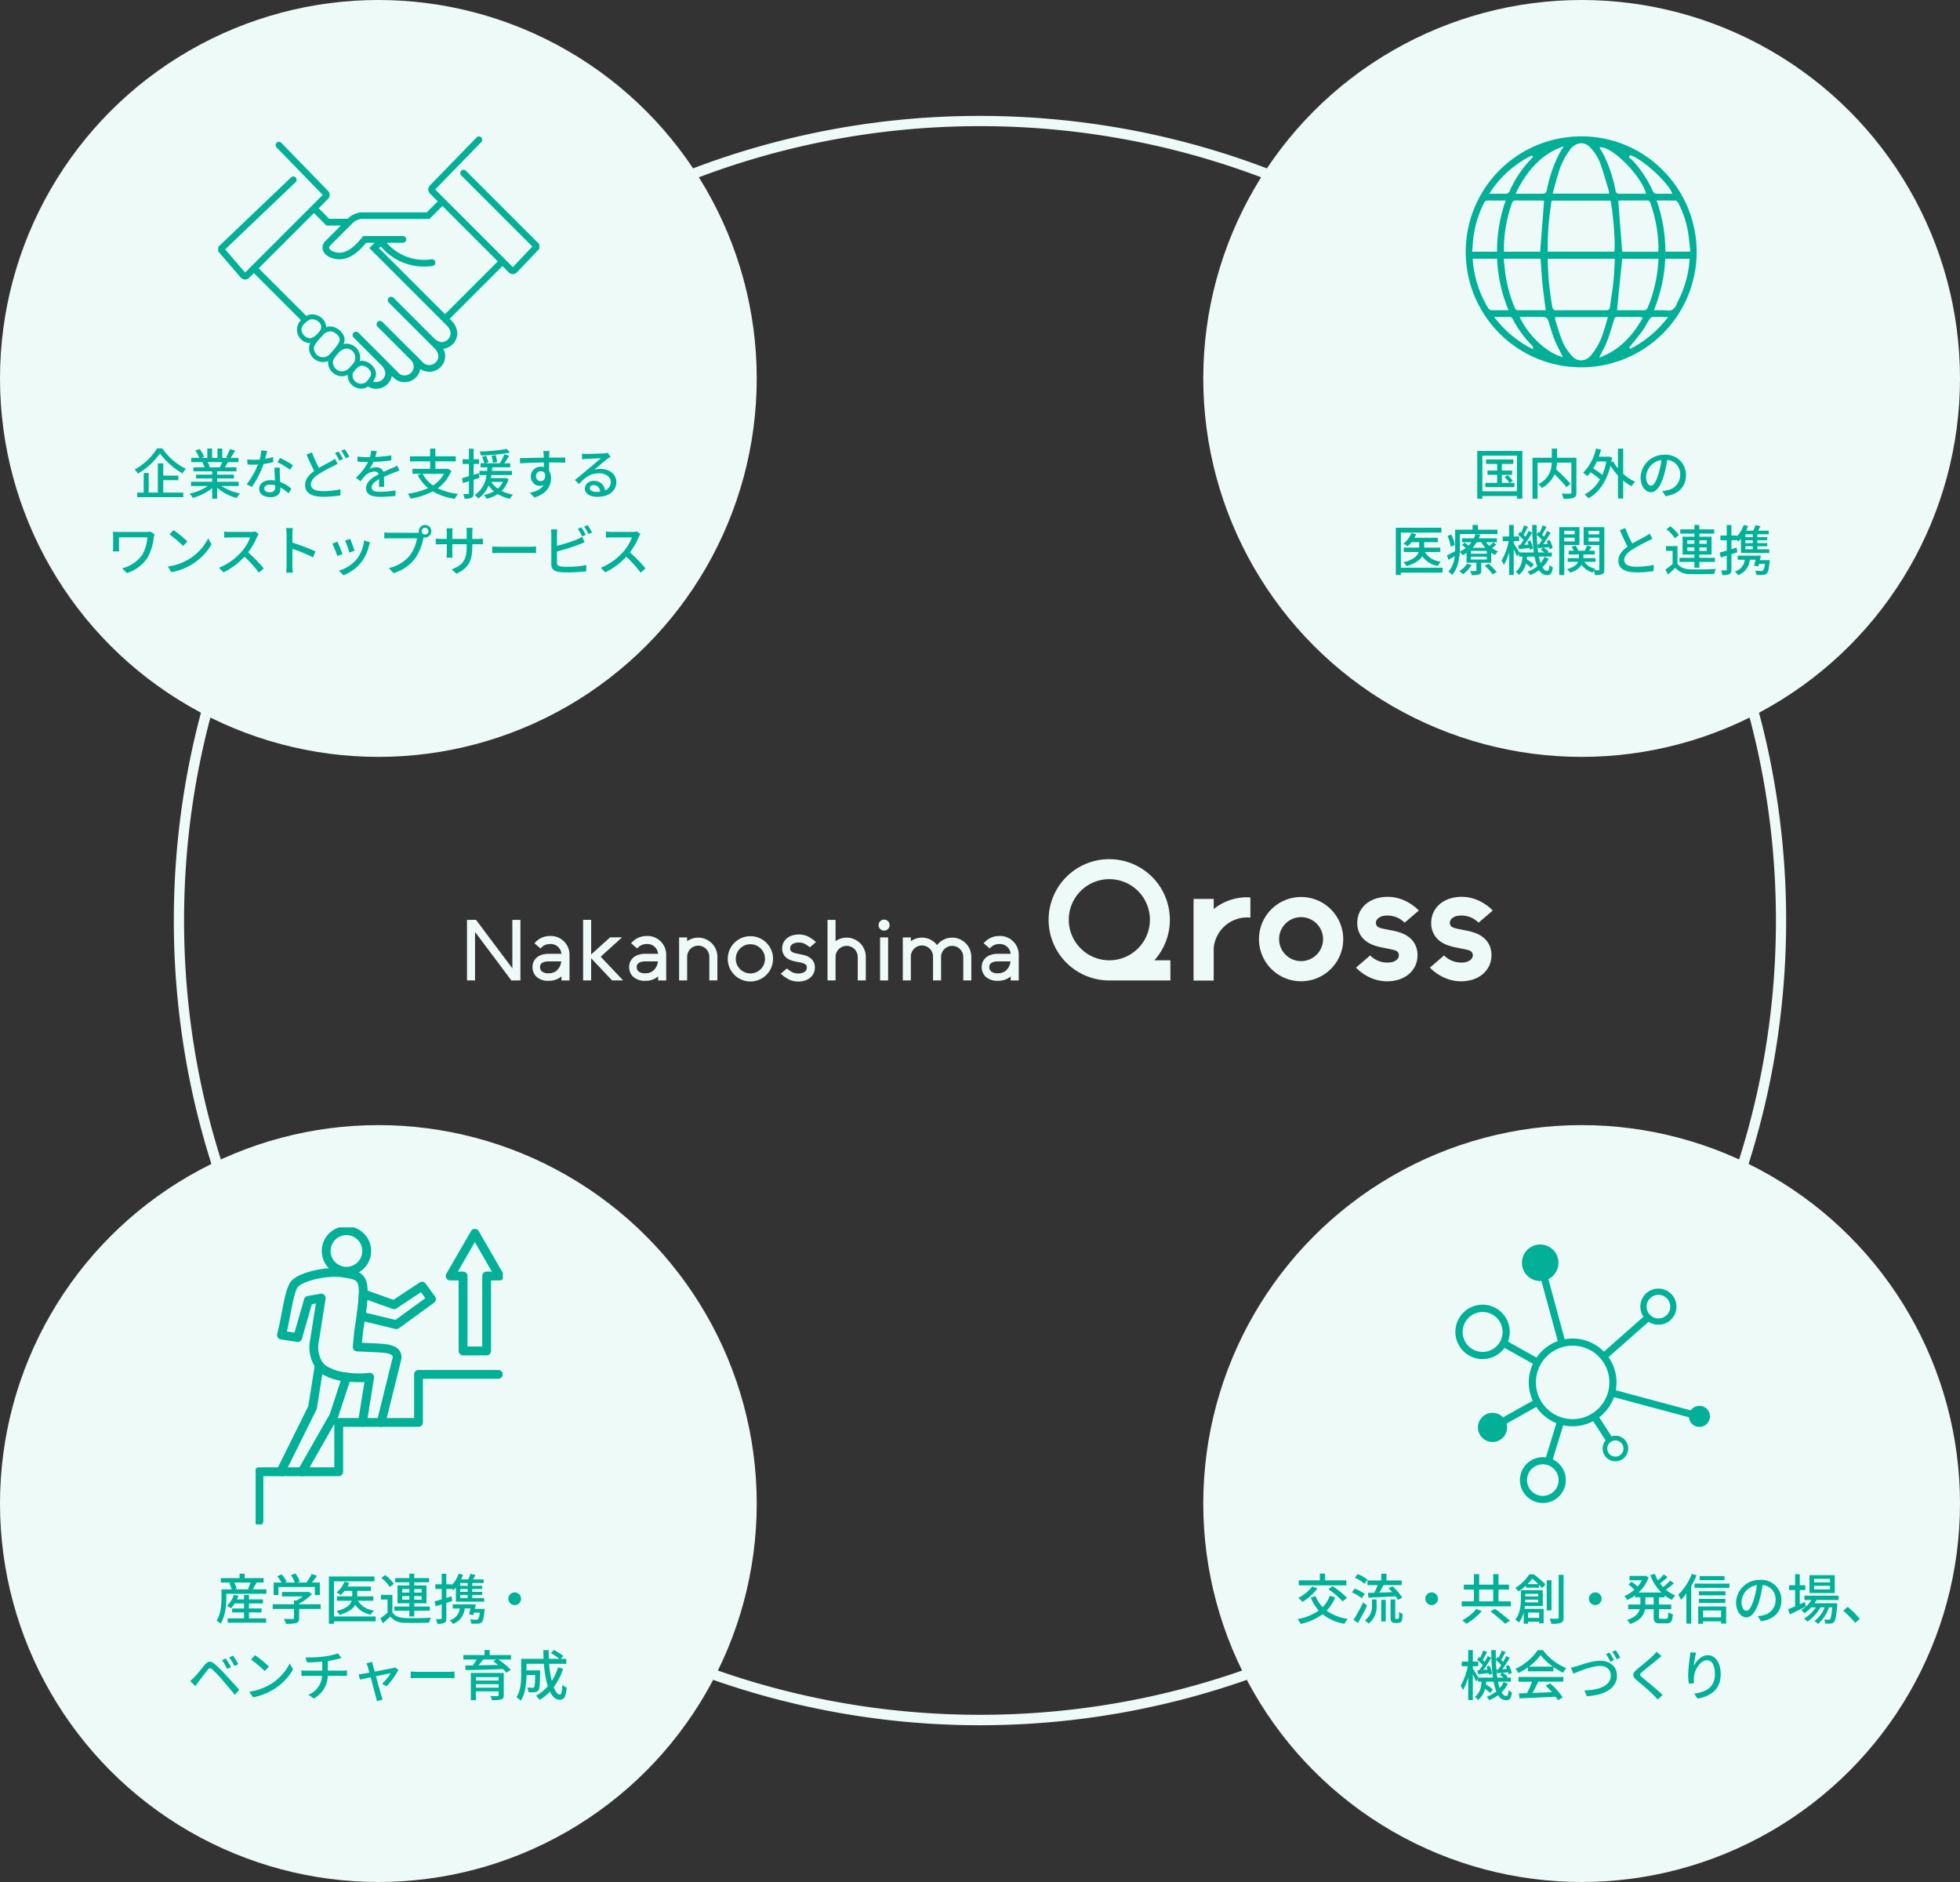 <svg xmlns="http://www.w3.org/2000/svg" xmlns:xlink="http://www.w3.org/1999/xlink" width="575" height="552" viewBox="0 0 575 552"><rect x="0" y="0" width="575" height="552" fill="#333333" stroke="none"/><defs><clipPath id="a"><rect width="94.225" height="74.031" fill="#01b097"/></clipPath><clipPath id="b"><rect width="67.739" height="67.73" fill="#01b097"/></clipPath><clipPath id="c"><rect width="74.64" height="75.844" fill="#01b097"/></clipPath><clipPath id="d"><rect width="72.515" height="87.097" fill="#01b097"/></clipPath><clipPath id="e"><rect width="300.916" height="35.89" fill="#eefaf8"/></clipPath></defs><g transform="translate(-266 -3336)"><path d="M235-1.5a238.748,238.748,0,0,1,47.661,4.794A235.49,235.49,0,0,1,367.229,38.8a236.734,236.734,0,0,1,85.684,103.823,234.428,234.428,0,0,1,13.781,44.3,237.753,237.753,0,0,1,0,95.114,234.42,234.42,0,0,1-35.587,84.384A236.76,236.76,0,0,1,17.086,326.335,234.427,234.427,0,0,1,3.3,282.037a237.753,237.753,0,0,1,0-95.114,234.42,234.42,0,0,1,35.587-84.384A236.27,236.27,0,0,1,235-1.5Zm0,468.96c128.752,0,233.5-104.514,233.5-232.98S363.752,1.5,235,1.5,1.5,106.014,1.5,234.48,106.248,467.46,235,467.46Z" transform="translate(318.5 3371.5)" fill="#eefaf8"/><circle cx="111" cy="111" r="111" transform="translate(266 3336)" fill="#eefaf8"/><circle cx="111" cy="111" r="111" transform="translate(619 3336)" fill="#eefaf8"/><circle cx="111" cy="111" r="111" transform="translate(266 3666)" fill="#eefaf8"/><circle cx="111" cy="111" r="111" transform="translate(619 3666)" fill="#eefaf8"/><g transform="translate(330 3376)"><g clip-path="url(#a)"><path d="M94.208,31.62,72.667,10.079a.963.963,0,1,0-1.362,1.363L92.182,32.318l-5.728,6.033L63.671,15.569,77.22,1.636A.964.964,0,0,0,75.839.292l-13.7,14.093a1.68,1.68,0,0,0,0,2.373l2.3,2.3L61.2,22.287H41.926a6.556,6.556,0,0,0-3.635,1.588l-.054.05-.239.24H32.574l-3.082-3.083,2.727-2.727a1.678,1.678,0,0,0,.009-2.364L18.515,1.889a.963.963,0,1,0-1.381,1.344L30.683,17.166,7.91,39.938l-5.853-6.8L22.692,13.449a.964.964,0,1,0-1.331-1.394L.065,32.381,0,33.707l6.66,7.732.051.056a1.681,1.681,0,0,0,2.371,0l1.4-1.4L24.294,53.9A3.917,3.917,0,0,0,26.8,60.615c.053,0,.109.008.165.008.032,0,.063-.005.1-.006a3.2,3.2,0,0,0-.382,1.16,4.1,4.1,0,0,0,3.765,4.4c.107.009.213.011.321.011a4.069,4.069,0,0,0,1.489-.285.255.255,0,0,0,0,.03,4.095,4.095,0,0,0,3.764,4.4c.1.007.2.01.3.01a4.021,4.021,0,0,0,1.7-.393,3.867,3.867,0,0,0,3.449,3.988,3.628,3.628,0,0,0,.557.045,3.346,3.346,0,0,0,1.967-.638l.214.16a4.669,4.669,0,0,0,6.731-3.242l.47.466a4.664,4.664,0,0,0,7.885-2.5A4.666,4.666,0,0,0,66.6,64.385a4.529,4.529,0,0,0-.571-2.079,4.689,4.689,0,0,0,4.136-4.634A5.6,5.6,0,0,0,68.64,54.24l-.725-.725L83.4,38.027,85.272,39.9a1.68,1.68,0,0,0,2.37,0l6.584-6.933ZM26.967,59.2a.47.47,0,0,1-.056,0,2.666,2.666,0,0,1-2.452-2.866c.071-.91,1.838-2.564,2.865-2.68a2.306,2.306,0,0,1,.25-.013,2.958,2.958,0,0,1,2.07.906,2.016,2.016,0,0,1,.6,1.491c-.055,1.124-2.17,3.165-3.275,3.165m5.5,4.944A2.667,2.667,0,0,1,28.1,61.887c.056-.724,1.384-2.326,2.309-3.229l.047-.049a3.211,3.211,0,0,1,2.375-1.419,2.414,2.414,0,0,1,.476.05c1.1.227,2.4,1.38,2.358,2.47-.036.931-1.883,3.144-3.2,4.43M38.1,68.248a2.885,2.885,0,0,1-1.978.661,2.668,2.668,0,0,1-2.452-2.866c.029-.349.305-1.035,1.47-2.331A3.641,3.641,0,0,1,37.7,62.225h.036a3.048,3.048,0,0,1,1.669.721,2.788,2.788,0,0,1,.821,2.192,2.555,2.555,0,0,1-.448,1.277A12.439,12.439,0,0,1,38.1,68.248M41.68,72.53a2.448,2.448,0,0,1-2.239-2.667c0-.57.613-1.226,1.071-1.669a2.725,2.725,0,0,1,1.47-.918,1.321,1.321,0,0,1,.274-.028,3.007,3.007,0,0,1,2.187,1.3,1.725,1.725,0,0,1,.382,1.494,3.909,3.909,0,0,1-.782,1.257l-.068.083A2.354,2.354,0,0,1,41.68,72.53M65.5,60.356a4.809,4.809,0,0,1-1.9-.881L51.455,47.337a1.009,1.009,0,0,0-1.4,0,.991.991,0,0,0,0,1.4l13.61,13.609a3.666,3.666,0,0,1,.952,2.041,2.686,2.686,0,0,1-4.547,1.937l-2.414-2.51-.048.045-9.452-9.451a1.013,1.013,0,0,0-1.4,0,.987.987,0,0,0,0,1.4l9.982,9.981a3.091,3.091,0,0,1,.638,1.641,2.686,2.686,0,0,1-4.294,2.151.977.977,0,0,0-.161-.211L49.555,66l-.241-.247,0,0L41.13,57.57a1.016,1.016,0,0,0-1.4,0,.992.992,0,0,0,0,1.4l8.353,8.353a3.719,3.719,0,0,1,.957,2.046A2.688,2.688,0,0,1,45.6,71.946c0,.009-.008.017-.012.026l-.146-.132a4.49,4.49,0,0,0,.738-1.341,3.11,3.11,0,0,0-.578-2.781,4.424,4.424,0,0,0-3.345-1.9,2.856,2.856,0,0,0-.57.057c-.05.011-.094.026-.142.038a3.7,3.7,0,0,0,.109-.709,4.155,4.155,0,0,0-1.308-3.335,4.331,4.331,0,0,0-2.71-1.074,4.024,4.024,0,0,0-.867.131,3.2,3.2,0,0,0,.328-1.165c.071-1.871-1.784-3.57-3.5-3.923a3.866,3.866,0,0,0-.763-.08,3.54,3.54,0,0,0-1.166.2,3.451,3.451,0,0,0-.988-2.406,4.383,4.383,0,0,0-3.106-1.35,3.992,3.992,0,0,0-.41.022,3.629,3.629,0,0,0-1.291.454L11.882,38.692,28.093,22.481l3.662,3.662H36.02l-4.392,4.392a2.679,2.679,0,0,0-.83,3.047c.664,1.6,2.928,2.469,4.721,2.469,3.309,0,5.849-2.388,7.907-4.845h2.514l-1.6,1.533,22.881,22.88a3.728,3.728,0,0,1,.963,2.053A2.688,2.688,0,0,1,65.5,60.356m1.053-8.2L47.168,32.769l.545-.522a16.474,16.474,0,0,0,15.169,5.759.988.988,0,1,0-.3-1.954,14.85,14.85,0,0,1-2.209.166A14.543,14.543,0,0,1,49.43,31.206h4.753a.989.989,0,0,0,0-1.978H43.006a1.01,1.01,0,0,0-.219.025h-.249l-.176.215a.994.994,0,0,0-.219.266c-1.892,2.3-4.006,4.389-6.624,4.389-1.239,0-2.668-.621-2.94-1.279-.039-.093-.157-.378.412-.947,1.139-1.137,6.159-6.161,6.581-6.582a4.7,4.7,0,0,1,2.354-1.1H62l3.8-3.8L82.04,36.664Z" transform="translate(0 0)" fill="#01b097"/></g></g><g transform="translate(696 3376)"><g clip-path="url(#b)"><path d="M33.812,67.73c-.208,0-.412,0-.62-.007A33.865,33.865,0,0,1,33.722,0h.311A33.386,33.386,0,0,1,57.845,9.975,33.843,33.843,0,0,1,33.812,67.73m-7.59-14.407,0,.162a1.262,1.262,0,0,0,.048.392c.149.468.3.94.442,1.414l.01.031c.378,1.222.77,2.484,1.229,3.7a14.849,14.849,0,0,0,3.314,5.488,3.681,3.681,0,0,0,2.462,1.2l.109,0a3.979,3.979,0,0,0,3.047-1.653,19.614,19.614,0,0,0,3.529-6.748c.3-.863.55-1.722.814-2.632l.022-.076c.115-.4.427-1.451.427-1.451l.043-.146H26.2Zm18.2-.368c-.669,0-.807.463-.909.8l-.428,1.411c-.472,1.564-.96,3.183-1.543,4.728A28.659,28.659,0,0,1,40.194,62.8l-.044.087c-.224.439-.456.894-.679,1.357l-.331.689.706-.288c4.91-2,8.7-5.539,11.913-11.139l.18-.311L51.6,53.08l-.123-.047a.643.643,0,0,0-.247-.06l-2.889,0c-1.284,0-2.611,0-3.914-.015Zm-28.4.427c2.018,4.291,7,9.645,11.831,11.176l.651.207-.3-.615c-.221-.455-.449-.911-.682-1.376l-.018-.036c-.5-.984-1.007-2-1.422-3.033-.622-1.541-1.093-3.13-1.549-4.667l-.027-.1c-.561-1.888-.688-1.98-2.71-1.98H15.824Zm-7.7-.416.38.478a32.131,32.131,0,0,0,10.589,8.772l.5.255-.07-.553-.01-.127A.4.4,0,0,0,19.6,61.5,32.315,32.315,0,0,1,13.73,53.47a1,1,0,0,0-.772-.491c-.565-.012-1.162-.017-1.938-.017Zm48.33,0c-.739,0-1.352.008-1.93.027-.409.016-.746.53-.809.633-.269.427-.518.853-.793,1.327-.437.75-.887,1.523-1.4,2.227-.8,1.1-1.684,2.177-2.538,3.217l-.126.153c-.335.409-.682.833-1.029,1.264l-.058.072.343.416.082-.043a32.437,32.437,0,0,0,10.62-8.81l.373-.475Zm1.114-1.973c.242,0,.5.02.756.04l.064,0c.329.027.6.047.873.047a2.341,2.341,0,0,0,1.252-.28,4.133,4.133,0,0,0,1.322-1.933l0-.011c.1-.231.2-.456.311-.669a31.354,31.354,0,0,0,3.326-11.973L65.7,35.9H58.519l-.015.279a44.115,44.115,0,0,1-3.163,14.409l-.163.4,1.871.006c.22,0,.7-.007.718-.007m-33.7-14.206A86.511,86.511,0,0,0,25.381,49.89a1.141,1.141,0,0,0,1.333,1.118c2.443-.016,4.806-.023,7.227-.023,2.5,0,5.022.009,7.193.016.635,0,1.078-.167,1.18-.979.122-.96.266-1.937.406-2.881l.027-.182c.205-1.369.418-2.785.568-4.2.158-1.484.232-2.939.311-4.478l0-.068c.031-.637.065-1.316.107-2l.02-.312H24.066Zm24.291,14.2c1.46,0,2.643.007,3.723.023a1.257,1.257,0,0,0,1.343-.879,42.274,42.274,0,0,0,2.767-10.271c.118-.828.189-1.678.258-2.5l0-.034c.031-.364.114-1.291.114-1.291l.011-.124H45.893L44.375,50.989ZM11.322,37.609c.059.581.115,1.13.178,1.69A40.183,40.183,0,0,0,14.38,50.261,1.047,1.047,0,0,0,15.457,51c.653-.013,1.318-.018,2.16-.018l5.857.005-.042-.331c-.1-.806-.207-1.6-.3-2.273-.214-1.619-.435-3.293-.6-4.972-.168-1.655-.286-3.355-.4-5l-.008-.109c-.049-.712-.166-2.309-.166-2.309l-.008-.106h-10.8ZM2.055,36.2A31.665,31.665,0,0,0,6.591,50.369a1.222,1.222,0,0,0,.845.6c.672.017,1.4.025,2.306.025l2.815-.006-.167-.405A44.4,44.4,0,0,1,9.205,36.161l-.016-.278H2.032Zm51-17.4q-2.039.006-4.078,0l-3.5,0a2.477,2.477,0,0,0-.427.044l-.241.041-.044.264L45.9,33.841H56.466l.058-.395a1.443,1.443,0,0,0,.029-.259,41.988,41.988,0,0,0-2.4-13.715.977.977,0,0,0-1.095-.666Zm-27.894.3a81.313,81.313,0,0,0-1.1,14.427l.006.289h19.5l.039-.248c.325-2.024-.316-10.686-1.071-14.481l-.048-.236H25.2ZM6.606,18.793a1.318,1.318,0,0,0-1.311.838A32.019,32.019,0,0,0,2.36,28.844c-.161,1.032-.244,2.1-.324,3.125l-.005.071c-.033.436-.073.951-.119,1.463l-.031.322h7.3V33.53a44.636,44.636,0,0,1,2.4-14.334l.129-.389-3.1.01c-.778,0-1.373-.007-1.93-.024ZM56,18.812l.132.389A44.717,44.717,0,0,1,58.555,33.53v.292H65.9l-.039-.329c-.053-.461-.1-.918-.15-1.373l-.035-.329c-.113-1.1-.242-2.349-.435-3.576a29.077,29.077,0,0,0-2.878-8.656c-.144-.283-.491-.709-.857-.719-.777-.022-1.609-.032-2.7-.032Zm-41.272-.018a1.129,1.129,0,0,0-1.218.89A43.047,43.047,0,0,0,11.225,31.1c-.042.578-.03,1.165-.019,1.683l0,.123c0,.207.007.412.007.618v.3H21.838l1.146-14.949-.293-.023c-.168-.014-.378-.031-.586-.031l-3.673,0c-1.007,0-2.335,0-3.67-.02ZM9.794,16.821c.755,0,1.329.007,1.861.023a1.182,1.182,0,0,0,1.23-.816,32.461,32.461,0,0,1,5.264-8.271c.333-.376.682-.749,1.02-1.111l.565-.606L19.409,5.6l-.085.041A30.285,30.285,0,0,0,7.2,16.37l-.308.459ZM39.852,4.329c.218.375.444.763.647,1.154A40.261,40.261,0,0,1,43.96,15.934a.965.965,0,0,0,1.075.908c.811-.017,1.531-.019,2.067-.019l2.357.006h3.446l-.113-.379C51.3,11.445,43.229,3.271,39.711,3.2l-.52-.009Zm7.99,1.648.135.273L48,6.265c.1.085.209.168.315.249a4.838,4.838,0,0,1,.6.508,33.026,33.026,0,0,1,5.948,8.987c.084.182.391.774.8.79.708.023,1.467.033,2.462.033l2.517,0-.191-.416C58.9,13.056,51.712,6.581,48.421,5.586l-.175-.055Zm-19.9-2.786C22.368,5.369,18.2,9.568,14.84,16.4l-.208.424H21.97c1.494,0,1.6-.086,1.926-1.533A38.075,38.075,0,0,1,27.708,4.6c.116-.2.239-.4.368-.611l.673-1.111ZM33.87,2a4.193,4.193,0,0,0-3.285,1.942,21.029,21.029,0,0,0-3.422,6.9c-.391,1.238-.722,2.464-1.071,3.761l-.054.2c-.144.533-.289,1.071-.44,1.614l-.1.374H42.041l-.012-.125s-.036-.366-.042-.437a2.01,2.01,0,0,0-.06-.429c-.2-.642-.389-1.3-.576-1.93l-.05-.17c-.491-1.667-1.049-3.557-1.675-5.336a13.614,13.614,0,0,0-2.935-4.934A3.821,3.821,0,0,0,33.918,2Z" transform="translate(0)" fill="#01b097" fill-rule="evenodd"/></g></g><g transform="translate(693 3701)"><g clip-path="url(#c)"><path d="M71.552,47.34a3.086,3.086,0,0,0-2.533,1.327l-22-5.894a12.8,12.8,0,0,0-2.14-9.71L56.638,22.687a5.295,5.295,0,1,0-1.5-1.47L43.54,31.455a12.829,12.829,0,0,0-11.521-3.643L27.24,10.169a5.356,5.356,0,1,0-2.385.567c.123,0,.243-.01.363-.018L30,28.357a12.933,12.933,0,0,0-6.241,4.828L15.387,28.5a7.976,7.976,0,1,0-1,1.842L22.712,35a12.835,12.835,0,0,0-.044,10.831l-8.709,4.891a4.278,4.278,0,1,0,1.026,1.825l8.708-4.89a12.944,12.944,0,0,0,5.9,4.757l-3.065,10.04a6.723,6.723,0,1,0,2.006.6l3.061-10.026a12.821,12.821,0,0,0,8.794-1.2l3.64,5.631a3.747,3.747,0,1,0,1.736-1.172l-3.613-5.589A12.926,12.926,0,0,0,46.481,44.8L68.475,50.69a3.088,3.088,0,1,0,3.076-3.349M59.534,14.782a3.465,3.465,0,1,1-2.261,6.086c-.021-.029-.037-.058-.061-.085a1.064,1.064,0,0,0-.21-.178,3.46,3.46,0,0,1,2.532-5.824M7.954,31.53a5.859,5.859,0,1,1,5.859-5.858A5.865,5.865,0,0,1,7.954,31.53M30.244,69.117a4.631,4.631,0,1,1-4.63-4.631,4.635,4.635,0,0,1,4.63,4.631m19.036-9.256A2.378,2.378,0,1,1,46.9,57.484a2.378,2.378,0,0,1,2.378,2.377M34.362,51.242A10.776,10.776,0,1,1,45.138,40.465,10.788,10.788,0,0,1,34.362,51.242" fill="#01b097"/></g></g><g transform="translate(341 3696)"><g transform="translate(0 0)" clip-path="url(#d)"><path d="M19.164,40.588A1.292,1.292,0,0,1,20.2,41.1a4.369,4.369,0,0,0,1.159,1.077,14.57,14.57,0,0,0,5.983,1.851,1.292,1.292,0,0,1,1.071,1.686L24.654,57.145a1.293,1.293,0,0,1-.105.237l-9.324,16.34a1.292,1.292,0,0,1-1.122.652H8.3a1.292,1.292,0,0,1-.641-.17l-.341-.195a1.292,1.292,0,0,1-.517-1.7l9.149-18.471,1.935-12.166a1.293,1.293,0,0,1,1.276-1.089Zm6.315,5.775a15.717,15.717,0,0,1-5.411-1.939L18.474,54.443a1.293,1.293,0,0,1-.118.371L9.948,71.79h3.4L22.24,56.214Z" transform="translate(-0.505 -1.413)" fill="#01b097"/><path d="M49.968,16.718a1.291,1.291,0,0,1,1.047.534l2.764,3.815a1.292,1.292,0,0,1-.287,1.8L43.186,30.355a1.292,1.292,0,0,1-1.064.21L31.747,28.044a1.292,1.292,0,0,1-.974-1.437,60.269,60.269,0,0,0,.65-6.32q0-.052.007-.1l.01-.088a1.292,1.292,0,0,1,1.719-1.074l8.413,3,7.685-5.093A1.287,1.287,0,0,1,49.968,16.718Zm.961,4.82L49.65,19.772l-7.191,4.765a1.292,1.292,0,0,1-1.148.14l-7.4-2.643c-.085,1.064-.223,2.305-.418,3.774l8.66,2.1Z" transform="translate(-1.15 -0.774)" fill="#01b097"/><path d="M27.518,14.488a7.247,7.247,0,0,1-7.16-8.38,7.242,7.242,0,1,1,7.16,8.38ZM27.5,2.584a4.66,4.66,0,0,0-.723,9.261,4.721,4.721,0,0,0,.737.058,4.66,4.66,0,0,0,.723-9.261A4.718,4.718,0,0,0,27.5,2.584Z" transform="translate(-0.869 -0.326)" fill="#01b097"/><path d="M37.328,59.162H31.839a1.292,1.292,0,0,1-1.276-1.5l1.855-11.637c-.459.02-1,.035-1.59.035a32.127,32.127,0,0,1-3.795-.216,17.066,17.066,0,0,1-7.058-2.235l-.006,0a7.005,7.005,0,0,1-1.833-1.7,10.851,10.851,0,0,1-1.627-8.345l1.673-10.581-1.189.206-2.91,10.15a1.292,1.292,0,0,1-1.443.92l-4.759-.749a1.292,1.292,0,0,1-1.045-1.618c.45-1.642.86-3.788,1.256-5.863.752-3.939,1.463-7.66,2.621-9.311,1.033-1.473,3.515-2.453,5.416-3.015a28.054,28.054,0,0,1,7.624-1.141,16.51,16.51,0,0,1,2.576.186l.2.032c2.274.359,3.917.618,5.129,1.661,1.276,1.1,1.786,2.836,1.7,5.808a62.57,62.57,0,0,1-.674,6.608c-.111.787-.245,1.648-.373,2.462l-.3,1.9-.308,3.295c1.632.067,4.3.182,5.592.268,1.987.132,4.173.46,5.314,1.891a3.272,3.272,0,0,1,.635,2.629q-.009.054-.022.106L38.582,58.18A1.292,1.292,0,0,1,37.328,59.162Zm-3.974-2.584h2.963l4.394-17.732a.651.651,0,0,0-.111-.563c-.387-.486-1.553-.8-3.465-.923-1.859-.124-6.834-.317-6.884-.319a1.292,1.292,0,0,1-1.237-1.411l.438-4.691q0-.04.01-.079l.3-1.937c.127-.805.259-1.655.367-2.424a60.281,60.281,0,0,0,.65-6.321c.073-2.666-.393-3.419-.808-3.775-.654-.564-1.993-.775-3.845-1.067l-.2-.032a13.938,13.938,0,0,0-2.171-.154,25.361,25.361,0,0,0-6.891,1.034c-2.437.722-3.7,1.54-4.034,2.021-.839,1.2-1.561,4.977-2.2,8.312-.3,1.588-.614,3.215-.951,4.663l2.234.352L14.733,21.7a1.292,1.292,0,0,1,1.022-.917l3.766-.652a1.292,1.292,0,0,1,1.5,1.475l-1.956,12.37,0,.011a8.3,8.3,0,0,0,1.133,6.359l.008.011a4.369,4.369,0,0,0,1.158,1.077,14.568,14.568,0,0,0,5.983,1.851,29.529,29.529,0,0,0,3.485.2,29.111,29.111,0,0,0,2.974-.14,1.293,1.293,0,0,1,1.425,1.487Z" transform="translate(-0.509 -0.663)" fill="#01b097"/><path d="M66.176.776a1.292,1.292,0,0,1,1.119.646l7.244,12.544A1.292,1.292,0,0,1,73.42,15.9H70.928V36.583a1.292,1.292,0,0,1-1.292,1.292H62.718a1.292,1.292,0,0,1-1.292-1.292V15.9H58.933a1.292,1.292,0,0,1-1.119-1.938L65.057,1.422A1.292,1.292,0,0,1,66.176.776ZM71.181,13.32,66.176,4.652l-5,8.667h1.547a1.292,1.292,0,0,1,1.292,1.292V35.29h4.333V14.612a1.292,1.292,0,0,1,1.292-1.292Z" transform="translate(-1.87 -0.347)" fill="#01b097"/><path d="M1.292,89.7A1.292,1.292,0,0,1,0,88.4V73.941a1.292,1.292,0,0,1,1.292-1.292H8.124a1.292,1.292,0,1,1,0,2.584H2.585V88.4A1.292,1.292,0,0,1,1.292,89.7Z" transform="translate(-0.327 -2.271)" fill="#01b097"/><path d="M49.091,59.985H38.132a1.292,1.292,0,1,1,0-2.584H47.8V44.6a1.292,1.292,0,0,1,1.292-1.292H72.5a1.292,1.292,0,1,1,0,2.584H50.383v12.8A1.292,1.292,0,0,1,49.091,59.985Z" transform="translate(-1.313 -1.486)" fill="#01b097"/><path d="M25.046,74.835H14.272a1.292,1.292,0,1,1,0-2.584h9.481V59.081a1.292,1.292,0,0,1,1.292-1.292H32a1.292,1.292,0,0,1,0,2.584H26.338v13.17A1.292,1.292,0,0,1,25.046,74.835Z" transform="translate(-0.674 -1.874)" fill="#01b097"/></g></g><g transform="translate(403 3588)"><g transform="translate(0 0)" clip-path="url(#e)"><path d="M302.346,26.061a6.257,6.257,0,0,0-1.77-2.134,8.241,8.241,0,0,0-2.2-1.225,16.082,16.082,0,0,0-2.118-.621l-2.96-.59c-1.02-.258-2.447-.366-2.447-1.809s1.88-1.956,1.88-1.956a7.047,7.047,0,0,1,6.539,1.932l4.152-3.569s-4.821-5.481-12.084-3.643a8.822,8.822,0,0,0-2.829,1.281,7.305,7.305,0,0,0-2.233,2.438,7.148,7.148,0,0,0-.895,3.588,6.635,6.635,0,0,0,.7,3.1,6.337,6.337,0,0,0,1.771,2.131,8.134,8.134,0,0,0,2.205,1.226,16.281,16.281,0,0,0,2.112.619l2.962.6c1.02.256,2.447.366,2.447,1.808s-1.882,1.953-1.882,1.953a7.032,7.032,0,0,1-6.537-1.93L285,32.831s4.825,5.478,12.084,3.643a8.794,8.794,0,0,0,2.826-1.281,7.376,7.376,0,0,0,2.241-2.438,7.185,7.185,0,0,0,.893-3.591,6.553,6.553,0,0,0-.7-3.1Z" transform="translate(-24.196 -1.025)" fill="#eefaf8"/><path d="M326.049,26.061a6.325,6.325,0,0,0-1.77-2.134,8.241,8.241,0,0,0-2.2-1.225,15.847,15.847,0,0,0-2.12-.621L317,21.486c-1.018-.258-2.447-.366-2.447-1.809s1.881-1.956,1.881-1.956a7.04,7.04,0,0,1,6.537,1.932l4.155-3.569S322.3,10.6,315.045,12.441a8.783,8.783,0,0,0-2.831,1.281,7.286,7.286,0,0,0-2.236,2.438,7.158,7.158,0,0,0-.9,3.588,6.623,6.623,0,0,0,.7,3.1,6.373,6.373,0,0,0,1.773,2.131,8.142,8.142,0,0,0,2.2,1.226,16.276,16.276,0,0,0,2.112.619l2.967.6c1.017.256,2.446.366,2.446,1.808s-1.884,1.953-1.884,1.953a7.032,7.032,0,0,1-6.537-1.93L308.7,32.827s4.821,5.478,12.087,3.643a8.892,8.892,0,0,0,2.826-1.281,7.348,7.348,0,0,0,2.237-2.438,7.178,7.178,0,0,0,.9-3.591,6.577,6.577,0,0,0-.7-3.1Z" transform="translate(-26.208 -1.024)" fill="#eefaf8"/><path d="M266.252,36.841a12.359,12.359,0,1,1,12.363-12.362,12.36,12.36,0,0,1-12.363,12.362m0-18.809a6.449,6.449,0,1,0,6.447,6.451v0a6.455,6.455,0,0,0-6.447-6.446Z" transform="translate(-21.555 -1.029)" fill="#eefaf8"/><path d="M217.487,29.658a17.786,17.786,0,1,0-13.216,5.912h17.918V29.658Zm-25.113-11.9a11.9,11.9,0,1,1,11.9,11.9,11.9,11.9,0,0,1-11.9-11.9Z" transform="translate(-15.83 0)" fill="#eefaf8"/><path d="M238.838,27.085a9.874,9.874,0,0,1,9.818-8.96c.317,0,.629.017.943.047v-5.92c-.317-.017-.629-.041-.943-.041a15.7,15.7,0,0,0-9.818,3.45v-2.97h-5.911v23.96h5.911Z" transform="translate(-19.775 -1.037)" fill="#eefaf8"/><path d="M73.61,25.142a5.583,5.583,0,0,0-3.255,1.051V25.081H68V37.695h2.359V30.758a3.254,3.254,0,0,1,6.508,0v6.939h2.362V30.758a5.623,5.623,0,0,0-5.615-5.616" transform="translate(-5.773 -2.13)" fill="#eefaf8"/><path d="M121.193,24.665a5.577,5.577,0,0,0-3.255,1.051V19.453H115.58V37.215h2.358V30.279a3.256,3.256,0,0,1,6.511,0v6.936h2.362V30.279a5.627,5.627,0,0,0-5.618-5.614" transform="translate(-9.813 -1.652)" fill="#eefaf8"/><path d="M154.2,25.142a5.61,5.61,0,0,0-4.435,2.185,5.582,5.582,0,0,0-7.687-1.135V25.081h-2.361V37.695h2.361V30.758a3.254,3.254,0,1,1,6.507,0v6.936h2.359V30.758a3.256,3.256,0,0,1,6.511,0v6.936h2.359V30.758a5.622,5.622,0,0,0-5.614-5.616" transform="translate(-11.862 -2.13)" fill="#eefaf8"/><path d="M42.385,30.252l6.258-5.668H45.131l-5.546,5.022V19.448H37.227V37.215h2.357v-6.5l6.142,6.5h3.248Z" transform="translate(-3.161 -1.651)" fill="#eefaf8"/><path d="M90.238,37.969a6.644,6.644,0,1,1,6.646-6.645,6.643,6.643,0,0,1-6.646,6.645m0-10.928a4.284,4.284,0,1,0,4.285,4.283,4.284,4.284,0,0,0-4.285-4.283" transform="translate(-7.097 -2.096)" fill="#eefaf8"/><rect width="2.357" height="12.615" transform="translate(121.188 22.952)" fill="#eefaf8"/><path d="M133.573,22.6a1.615,1.615,0,1,0-1.618-1.617,1.615,1.615,0,0,0,1.618,1.617" transform="translate(-11.203 -1.644)" fill="#eefaf8"/><path d="M109.3,31.07a4.325,4.325,0,0,0-1.19-.663,8.8,8.8,0,0,0-1.19-.345l-1.758-.358a6.414,6.414,0,0,1-.853-.25,2.21,2.21,0,0,1-.568-.314.99.99,0,0,1-.286-.352,1.249,1.249,0,0,1-.092-.542,1.464,1.464,0,0,1,.162-.738,1.529,1.529,0,0,1,.48-.523,2.491,2.491,0,0,1,.8-.359,4.292,4.292,0,0,1,2.58.139,8.481,8.481,0,0,1,1.739,1.14l1.8-1.541a9.951,9.951,0,0,0-2.721-1.816,6.707,6.707,0,0,0-3.993-.2,4.82,4.82,0,0,0-1.538.692,3.944,3.944,0,0,0-1.194,1.3,3.826,3.826,0,0,0-.469,1.908,3.5,3.5,0,0,0,.366,1.637,3.3,3.3,0,0,0,.93,1.123,4.388,4.388,0,0,0,1.19.659,8.548,8.548,0,0,0,1.19.347l1.759.356a6.245,6.245,0,0,1,.85.251,2.074,2.074,0,0,1,.567.314.976.976,0,0,1,.287.352,1.243,1.243,0,0,1,.092.541,1.488,1.488,0,0,1-.164.738,1.535,1.535,0,0,1-.477.523,2.464,2.464,0,0,1-.806.358,4.292,4.292,0,0,1-2.58-.138,8.268,8.268,0,0,1-1.809-1.211l-1.792,1.538a9.818,9.818,0,0,0,2.793,1.889,6.827,6.827,0,0,0,2.352.417,6.347,6.347,0,0,0,1.639-.212,4.905,4.905,0,0,0,1.538-.694,3.893,3.893,0,0,0,1.19-1.3,3.788,3.788,0,0,0,.473-1.908,3.454,3.454,0,0,0-.366-1.637,3.278,3.278,0,0,0-.935-1.118" transform="translate(-8.543 -2.049)" fill="#eefaf8"/><path d="M26.061,24.625a5.806,5.806,0,0,0-4.484,2.132l1.787,1.535a3.449,3.449,0,0,1,2.7-1.308,3.148,3.148,0,0,1,3.422,2.859H25.8c-3.546,0-4.805,2.09-4.805,3.876A3.889,3.889,0,0,0,22.2,36.611a5.115,5.115,0,0,0,3.614,1.152,5.583,5.583,0,0,0,3.579-1.2l.048-.038.059-.048v1.182h2.359V30.02a5.484,5.484,0,0,0-5.8-5.395m2.013,10.158a3.41,3.41,0,0,1-2.258.767,2.917,2.917,0,0,1-2.118-.574,1.682,1.682,0,0,1-.488-1.252c0-1.439,1.618-1.654,2.584-1.654h3.627a4.053,4.053,0,0,1-1.345,2.709Z" transform="translate(-1.782 -2.091)" fill="#eefaf8"/><path d="M57.049,24.625a5.813,5.813,0,0,0-4.484,2.132l1.785,1.535a3.46,3.46,0,0,1,2.7-1.308,3.148,3.148,0,0,1,3.423,2.859H56.782c-3.544,0-4.8,2.09-4.8,3.876a3.885,3.885,0,0,0,1.214,2.892,5.108,5.108,0,0,0,3.611,1.152,5.572,5.572,0,0,0,3.579-1.2l.052-.038.055-.048v1.182h2.364V30.02a5.487,5.487,0,0,0-5.806-5.395m2.013,10.158a3.4,3.4,0,0,1-2.258.767,2.909,2.909,0,0,1-2.114-.574,1.683,1.683,0,0,1-.489-1.252c0-1.439,1.618-1.654,2.58-1.654h3.635a4.057,4.057,0,0,1-1.353,2.709Z" transform="translate(-4.413 -2.091)" fill="#eefaf8"/><path d="M170.068,24.625a5.818,5.818,0,0,0-4.484,2.132l1.79,1.535a3.448,3.448,0,0,1,2.694-1.308,3.15,3.15,0,0,1,3.425,2.859h-3.688c-3.546,0-4.8,2.09-4.8,3.876a3.889,3.889,0,0,0,1.212,2.892,5.112,5.112,0,0,0,3.612,1.152,5.583,5.583,0,0,0,3.581-1.2l.05-.038c.005-.006.028-.024.057-.048v1.182h2.358V30.02a5.487,5.487,0,0,0-5.8-5.395m2.018,10.158a3.4,3.4,0,0,1-2.259.767,2.91,2.91,0,0,1-2.115-.574,1.687,1.687,0,0,1-.489-1.252c0-1.439,1.617-1.654,2.582-1.654h3.631a4.069,4.069,0,0,1-1.351,2.709Z" transform="translate(-14.008 -2.091)" fill="#eefaf8"/><path d="M1.18,19.452H0V37.218H2.361V22.992L13.03,37.233h1.441l.018-.016h1.183V19.452H13.312V33.673L2.651,19.447H1.181Z" transform="translate(0 -1.651)" fill="#eefaf8"/></g></g><path d="M-21.152-3.36l.976-.592a11.285,11.285,0,0,0-1.488-1.664l-.944.512A10.2,10.2,0,0,1-21.184-3.36h-2.208V-5.728H-20.4V-6.992h-2.992V-8.928h3.344V-10.24h-7.984v1.312h3.248v1.936h-2.832v1.264h2.832V-3.36h-3.472v1.232h8.528V-3.36ZM-29.12-.9V-11.36h10.144V-.9Zm-1.5-11.84v14h1.5V.48h10.144v.784h1.584v-14Zm29.088,2h-5.68v-2.688H-8.752v2.688h-5.664V1.3h1.488V-9.3h4.16a6.778,6.778,0,0,1-3.952,6.3,5.31,5.31,0,0,1,1.056,1.12A8.507,8.507,0,0,0-7.952-5.888a38.3,38.3,0,0,1,3.488,3.76L-3.248-3.1a48,48,0,0,0-4.24-4.224A12.778,12.778,0,0,0-7.232-9.3h4.224v8.72c0,.288-.1.368-.4.384S-4.8-.176-5.84-.224a5.973,5.973,0,0,1,.512,1.5,8.861,8.861,0,0,0,2.992-.272c.592-.24.8-.688.8-1.568ZM7.248-9.648a17.627,17.627,0,0,1-1.184,3.92A22.368,22.368,0,0,0,3.392-7.6,16.407,16.407,0,0,0,4.464-9.648Zm4.944-3.76H10.656v5.776a12.77,12.77,0,0,1-1.376-2L8.7-9.408c.08-.432.16-.9.24-1.36L7.952-11.1l-.272.048H5.04a21.021,21.021,0,0,0,.656-2.08l-1.472-.3a14.526,14.526,0,0,1-3.792,7.1A11.242,11.242,0,0,1,1.68-5.36a13.089,13.089,0,0,0,.944-1.1,20.216,20.216,0,0,1,2.752,2.08A11.182,11.182,0,0,1,.832.048a5.244,5.244,0,0,1,1.2,1.1C4.96-.512,7.28-3.616,8.464-8.4a18.011,18.011,0,0,0,2.192,2.88V1.216h1.536v-5.28A13.344,13.344,0,0,0,14.656-2.4a5.5,5.5,0,0,1,1.056-1.28,13.956,13.956,0,0,1-3.52-2.352Zm8.16,10.88c-.64,0-1.456-.832-1.456-2.656a5.311,5.311,0,0,1,4.512-4.9A21.953,21.953,0,0,1,22.544-6C21.808-3.552,21.04-2.528,20.352-2.528ZM24.608.528c3.872-.544,6-2.848,6-6.16a5.872,5.872,0,0,0-6.224-5.984A6.886,6.886,0,0,0,17.3-5.04c0,2.64,1.44,4.416,3.008,4.416,1.584,0,2.9-1.808,3.856-5.04a36.263,36.263,0,0,0,.944-4.448A4.19,4.19,0,0,1,28.912-5.7a4.551,4.551,0,0,1-3.84,4.5,8.972,8.972,0,0,1-1.408.224ZM-40.784,21.52h-12.24v-10.3h11.872V9.792h-13.36V23.648h1.488v-.7h12.24Zm-.688-4.624v-1.28h-4.72v-1.6h4v-1.28h-6.864a8.043,8.043,0,0,0,.512-1.056l-1.408-.352a7.373,7.373,0,0,1-2.336,3.136,9.556,9.556,0,0,1,1.248.752,9.01,9.01,0,0,0,1.12-1.2h2.256v1.6h-4.512V16.9h4.352c-.336,1.12-1.408,2.24-4.448,3.04a5.4,5.4,0,0,1,.928,1.1c2.576-.768,3.92-1.808,4.576-2.912a7.056,7.056,0,0,0,4.576,2.864,4.89,4.89,0,0,1,.88-1.248A6.132,6.132,0,0,1-46,16.9Zm4.256-2.064A12.116,12.116,0,0,0-38.24,11.76l-1.088.448a13.3,13.3,0,0,1,.944,3.152Zm3.6,5.5a7.146,7.146,0,0,1-2.272,2.208,6.065,6.065,0,0,1,1.1.88,9.311,9.311,0,0,0,2.512-2.72Zm5.184.608a13.484,13.484,0,0,1,2.3,2.5l1.2-.64A15.947,15.947,0,0,0-27.3,20.352Zm.608-3.536H-32.48v-.816h4.656Zm0,1.712H-32.48v-.832h4.656Zm-1.616-5.088a8.914,8.914,0,0,0,1.2,1.632H-32a9.713,9.713,0,0,0,1.232-1.632Zm3.488.048a10.157,10.157,0,0,1-1.1,1.056,7.232,7.232,0,0,1-1.008-1.1h3.2V12.88h-5.3a9.856,9.856,0,0,0,.416-1.072l-1.392-.176a6.666,6.666,0,0,1-.48,1.248h-3.456v1.152h2.752a7.982,7.982,0,0,1-.848.992c-.368-.288-.8-.608-1.152-.848l-.784.672a13.993,13.993,0,0,1,1.1.88A8.91,8.91,0,0,1-35.744,16.8c.016-.464.032-.912.032-1.328v-3.84H-24.7v-1.28h-5.744V8.976H-32v1.376h-5.1v5.12c0,.384,0,.784-.016,1.2-.928.48-1.776.928-2.4,1.2l.464,1.328c.592-.32,1.2-.688,1.808-1.072a8.055,8.055,0,0,1-1.824,4.544,6.17,6.17,0,0,1,1.056.992c1.616-1.808,2.128-4.48,2.256-6.752a3.509,3.509,0,0,1,.832.928,11.8,11.8,0,0,0,1.168-.688v2.912h2.88v2.192c0,.176-.064.224-.272.224-.208.016-.88.016-1.568,0a4.554,4.554,0,0,1,.464,1.2,6.659,6.659,0,0,0,2.192-.208c.48-.192.608-.512.608-1.168v-2.24h2.928V17.12a6.789,6.789,0,0,0,1.152.64,4.917,4.917,0,0,1,.848-1.056,7.51,7.51,0,0,1-1.76-.944,8.324,8.324,0,0,0,1.232-1.04Zm7.36.832.208,1.136c.944-.08,1.984-.192,3.088-.32a3.931,3.931,0,0,1,.112.528l.928-.384a8.347,8.347,0,0,0-.816-2.336l-.864.3c.112.272.24.576.336.88l-1.232.08c.784-1.056,1.648-2.416,2.336-3.568l-1.056-.5c-.24.512-.56,1.1-.912,1.712-.16-.176-.352-.384-.56-.576.4-.64.864-1.536,1.3-2.32L-16.864,9.1a23.084,23.084,0,0,1-.9,2.16c-.112-.1-.208-.176-.32-.256l-.592.816a11.069,11.069,0,0,1,1.648,1.568c-.352.544-.688,1.056-1.024,1.488Zm5.6-.208.224,1.1,1.44-.16-.672.624a8.347,8.347,0,0,1,1.072.784h-1.808a42.807,42.807,0,0,1-.416-5.168,11.628,11.628,0,0,1,1.552,1.5c-.3.464-.608.912-.9,1.28Zm2.08,3.664a7.613,7.613,0,0,1-1.12,1.76,14.559,14.559,0,0,1-.5-1.888h3.776V17.056h-1.28l.336-.32a7.622,7.622,0,0,0-1.488-1.088c.512-.064,1.056-.112,1.616-.176a6.223,6.223,0,0,1,.16.64L-8.5,15.7a8.34,8.34,0,0,0-.912-2.336l-.864.352c.128.24.24.512.352.784l-1.36.1c.736-.992,1.552-2.272,2.208-3.36l-1.056-.5c-.24.512-.56,1.1-.912,1.712a6.226,6.226,0,0,0-.56-.592c.384-.64.864-1.536,1.312-2.32L-11.44,9.1a17.027,17.027,0,0,1-.9,2.144c-.112-.08-.208-.16-.32-.24l-.512.7c-.016-.88-.032-1.792-.016-2.72H-14.5a60.891,60.891,0,0,0,.48,8.064h-4.256c-.32-.56-1.248-2.08-1.648-2.656v-.688h1.584v-1.36H-19.92V8.976h-1.344v3.376h-1.888v1.36h1.76a18.767,18.767,0,0,1-2.1,5.728,8.4,8.4,0,0,1,.688,1.248,16.032,16.032,0,0,0,1.536-3.776v6.736h1.344V16.1c.384.752.784,1.616.976,2.112l.544-.768v.8h1.072c-.16,1.76-.576,3.424-2,4.416a3.417,3.417,0,0,1,.88.976,5.607,5.607,0,0,0,2.1-3.328,14.484,14.484,0,0,1,1.52,1.248l.784-1.024a15.163,15.163,0,0,0-2.048-1.5c.032-.256.064-.512.1-.784h2.176a14.487,14.487,0,0,0,.8,2.848,9.757,9.757,0,0,1-2.864,1.6,6.208,6.208,0,0,1,.8.96,11.779,11.779,0,0,0,2.608-1.456,2.675,2.675,0,0,0,2.256,1.488c1.12,0,1.536-.512,1.76-2.3a3.444,3.444,0,0,1-.992-.656c-.08,1.344-.24,1.7-.672,1.7-.512,0-.976-.368-1.376-1.056a8.7,8.7,0,0,0,1.84-2.528Zm8.88-7.68v1.04H-5.1v-1.04ZM-5.1,13.808V12.7h3.072v1.1Zm4.464,1.04V9.616H-6.576V23.664H-5.1V14.848Zm2.656-1.024V12.7H5.184v1.12Zm3.168-3.136v1.04H2.016v-1.04ZM6.656,9.616H.592V14.88H5.184v7.1c0,.208-.064.288-.256.288-.176,0-.688,0-1.216-.016a3.49,3.49,0,0,1,.384-.432A4.959,4.959,0,0,1,.784,19.792h3.28V18.7H.528V17.632H3.84V16.544H2.176c.24-.352.512-.752.752-1.152l-1.344-.4a12.651,12.651,0,0,1-.672,1.552h-1.9a5.532,5.532,0,0,0-.816-1.536l-1.136.352a6,6,0,0,1,.624,1.184h-1.5v1.088H-.8V18.7H-4.08v1.088h3.056c-.352.784-1.216,1.6-3.264,2.144a5.026,5.026,0,0,1,.88.992,5.854,5.854,0,0,0,3.424-2.24A5.605,5.605,0,0,0,3.28,22.912a4.575,4.575,0,0,1,.3-.48,7.023,7.023,0,0,1,.336,1.216,4.908,4.908,0,0,0,2.128-.256c.48-.24.608-.656.608-1.408Zm13.264,1.9a8.887,8.887,0,0,1-1.28.832c-.816.464-2.384,1.248-3.776,2.08A36.473,36.473,0,0,1,12.8,9.872l-1.584.64c.736,1.7,1.536,3.472,2.256,4.816-1.616,1.152-2.688,2.448-2.688,4.128,0,2.528,2.256,3.424,5.312,3.424a29.681,29.681,0,0,0,5.04-.4l.016-1.792a25.771,25.771,0,0,1-5.12.544c-2.368,0-3.536-.72-3.536-1.952,0-1.152.88-2.144,2.288-3.056a49.229,49.229,0,0,1,4.64-2.512c.512-.256.96-.5,1.36-.736Zm11.072,5.072V15.536h2.1v1.056Zm0-3.12h2.1v1.04h-2.1Zm5.7,0v1.04h-2.16v-1.04Zm0,3.12h-2.16V15.536h2.16Zm-3.6,4.912h1.44v-1.68H39.1V18.608H34.528v-.944h3.584V12.416H34.528V11.5H38.88V10.272H34.528v-1.3h-1.44v1.3h-4.16V11.5h4.16v.912H29.616v5.248h3.472v.944H28.7v1.216h4.384Zm-4.544-9.568a11.894,11.894,0,0,0-2.528-2.56l-1.136.832a11.424,11.424,0,0,1,2.464,2.672Zm-.432,3.248H24.768V16.56h1.92v3.856a22.062,22.062,0,0,1-2.1,1.632l.736,1.472c.784-.688,1.488-1.328,2.16-1.984a5.332,5.332,0,0,0,4.336,1.84c1.856.064,5.248.032,7.088-.048a6.479,6.479,0,0,1,.48-1.456c-2.032.144-5.744.192-7.552.112-1.776-.08-3.04-.576-3.728-1.68Zm22.1-2.64H48.016v-.832h2.192Zm0,1.76H48.016v-.848h2.192Zm0,1.808H48.016v-.9h2.192Zm-4.736-.5-1.536.48v-2.64h1.6v-.112a5.033,5.033,0,0,1,.432.48,9.16,9.16,0,0,0,.768-.8v4.16h8.3V16.112h-3.5v-.9h2.912V14.3H51.536v-.848h2.912v-.912H51.536v-.832H54.88V10.656H51.76c.24-.416.48-.864.7-1.312l-1.44-.336a13.264,13.264,0,0,1-.672,1.648h-2.08a14.58,14.58,0,0,0,.56-1.376l-1.28-.32a8.767,8.767,0,0,1-2.016,3.376V12.08h-1.6V8.992h-1.36V12.08H40.72v1.376h1.856V16.5c-.784.224-1.5.432-2.08.576l.336,1.44,1.744-.544v4.048c0,.224-.08.272-.288.272-.176.016-.768.016-1.408,0a4.75,4.75,0,0,1,.4,1.376,4.773,4.773,0,0,0,2.08-.272c.432-.24.576-.64.576-1.376v-4.48c.576-.176,1.168-.368,1.744-.56ZM52.3,19.3c.1-.448.192-.9.288-1.328H45.808v1.2h2.064a4.072,4.072,0,0,1-2.928,3.472,4.977,4.977,0,0,1,.96,1.072,5.331,5.331,0,0,0,3.424-4.544h1.7c-.144.624-.3,1.248-.432,1.744l1.264.192c.064-.208.128-.464.192-.72h1.7a3.988,3.988,0,0,1-.528,1.952.766.766,0,0,1-.544.128c-.3,0-1.072-.016-1.824-.08a2.693,2.693,0,0,1,.416,1.232,15.517,15.517,0,0,0,1.952,0,1.582,1.582,0,0,0,1.1-.4c.384-.4.608-1.328.816-3.376.032-.192.064-.544.064-.544Z" transform="translate(730 3481)" fill="#01b097"/><path d="M-37.952-2.08h3.664V-3.232h-3.664V-4.7h4.1V-5.888h-4.1V-7.2h-1.456v1.312h-2.08c.16-.336.3-.688.432-1.04l-1.328-.3a7.856,7.856,0,0,1-2.032,3.216,8.631,8.631,0,0,1,1.184.72A8.576,8.576,0,0,0-42.144-4.7h2.736v1.472H-42.9V-2.08h3.488V-.32h-4.8V.944h11.264V-.32h-5.008Zm.448-8.752A18.246,18.246,0,0,1-38.24-8.96l.4.128h-4.3l.576-.16a6.789,6.789,0,0,0-.736-1.84Zm.64,2c.336-.544.736-1.264,1.136-1.952l-.208-.048h2.272v-1.3h-5.568V-13.44H-40.72v1.312h-5.5v1.3h3.04l-.576.144a8.68,8.68,0,0,1,.72,1.856h-2.992V-6.3c0,1.888-.144,4.624-1.424,6.592a6.977,6.977,0,0,1,1.136.944C-44.88-.912-44.608-4.16-44.608-6.3V-7.536h11.744v-1.3Zm7.536-.688H-18.64v2.352h1.472v-3.664h-2.32c.5-.608,1.024-1.312,1.488-2l-1.568-.5a16.814,16.814,0,0,1-1.552,2.5h-2.7l.784-.3a9.485,9.485,0,0,0-1.3-2.368l-1.3.48a11.85,11.85,0,0,1,1.12,2.192h-2.96l.576-.272a9.818,9.818,0,0,0-1.488-2.144l-1.28.576a10.1,10.1,0,0,1,1.248,1.84h-2.3v3.664h1.392Zm12.4,5.056h-6.3v-.208a14.36,14.36,0,0,0,3.744-2.752l-.96-.72-.32.08h-7.5v1.3h6.08A12.658,12.658,0,0,1-24-5.568h-.752v1.1h-6.24v1.376h6.24V-.464c0,.24-.08.3-.4.32s-1.44.016-2.56-.032a8,8,0,0,1,.624,1.44A11.121,11.121,0,0,0-24.1,1.04c.656-.224.864-.64.864-1.456V-3.088h6.3ZM-.784-.88h-12.24v-10.3H-1.152v-1.424h-13.36V1.248h1.488v-.7H-.784ZM-1.472-5.5v-1.28h-4.72v-1.6h4v-1.28H-9.056a8.043,8.043,0,0,0,.512-1.056l-1.408-.352a7.373,7.373,0,0,1-2.336,3.136,9.556,9.556,0,0,1,1.248.752,9.01,9.01,0,0,0,1.12-1.2h2.256v1.6h-4.512V-5.5h4.352c-.336,1.12-1.408,2.24-4.448,3.04a5.4,5.4,0,0,1,.928,1.1c2.576-.768,3.92-1.808,4.576-2.912A7.056,7.056,0,0,0-2.192-1.408a4.89,4.89,0,0,1,.88-1.248A6.132,6.132,0,0,1-6-5.5Zm8.464-.3V-6.864h2.1v1.056Zm0-3.12h2.1v1.04h-2.1Zm5.7,0v1.04h-2.16v-1.04Zm0,3.12h-2.16V-6.864h2.16ZM9.088-.9h1.44v-1.68H15.1V-3.792H10.528v-.944h3.584V-9.984H10.528V-10.9H14.88v-1.232H10.528v-1.3H9.088v1.3H4.928V-10.9h4.16v.912H5.616v5.248H9.088v.944H4.7v1.216H9.088ZM4.544-10.464a11.894,11.894,0,0,0-2.528-2.56L.88-12.192A11.424,11.424,0,0,1,3.344-9.52ZM4.112-7.216H.768V-5.84h1.92v3.856A22.062,22.062,0,0,1,.592-.352L1.328,1.12C2.112.432,2.816-.208,3.488-.864A5.332,5.332,0,0,0,7.824.976c1.856.064,5.248.032,7.088-.048a6.479,6.479,0,0,1,.48-1.456c-2.032.144-5.744.192-7.552.112C6.064-.5,4.8-.992,4.112-2.1Zm22.1-2.64H24.016v-.832h2.192Zm0,1.76H24.016v-.848h2.192Zm0,1.808H24.016v-.9h2.192Zm-4.736-.5-1.536.48v-2.64h1.6v-.112a5.033,5.033,0,0,1,.432.48,9.16,9.16,0,0,0,.768-.8v4.16h8.3V-6.288h-3.5v-.9h2.912V-8.1H27.536v-.848h2.912v-.912H27.536v-.832H30.88v-1.056H27.76c.24-.416.48-.864.7-1.312l-1.44-.336a13.264,13.264,0,0,1-.672,1.648h-2.08a14.58,14.58,0,0,0,.56-1.376l-1.28-.32a8.767,8.767,0,0,1-2.016,3.376v-.256h-1.6v-3.088h-1.36v3.088H16.72v1.376h1.856V-5.9c-.784.224-1.5.432-2.08.576l.336,1.44,1.744-.544V-.384c0,.224-.08.272-.288.272-.176.016-.768.016-1.408,0a4.75,4.75,0,0,1,.4,1.376A4.773,4.773,0,0,0,19.36.992c.432-.24.576-.64.576-1.376v-4.48c.576-.176,1.168-.368,1.744-.56ZM28.3-3.1c.1-.448.192-.9.288-1.328H21.808v1.2h2.064A4.072,4.072,0,0,1,20.944.24a4.977,4.977,0,0,1,.96,1.072,5.331,5.331,0,0,0,3.424-4.544h1.7c-.144.624-.3,1.248-.432,1.744l1.264.192c.064-.208.128-.464.192-.72h1.7a3.988,3.988,0,0,1-.528,1.952.766.766,0,0,1-.544.128c-.3,0-1.072-.016-1.824-.08a2.693,2.693,0,0,1,.416,1.232,15.517,15.517,0,0,0,1.952,0,1.582,1.582,0,0,0,1.1-.4c.384-.4.608-1.328.816-3.376.032-.192.064-.544.064-.544Zm9.84-2.976A1.857,1.857,0,0,0,40-4.224,1.857,1.857,0,0,0,41.856-6.08,1.857,1.857,0,0,0,40-7.936,1.857,1.857,0,0,0,38.144-6.08Zm-82.88,17.52-1.12.48A17.42,17.42,0,0,1-44.384,14.5l1.152-.512C-43.6,13.248-44.32,12.064-44.736,11.44Zm2.1-.832-1.12.512a16.34,16.34,0,0,1,1.536,2.528l1.136-.544A22.1,22.1,0,0,0-42.64,10.608Zm-12.544,7.44,1.488,1.5c.256-.368.624-.88.96-1.344.688-.88,1.952-2.56,2.672-3.44.5-.624.752-.624,1.36-.112a42.827,42.827,0,0,1,3.056,3.216c.992,1.152,2.448,2.848,3.52,4.224l1.328-1.44c-1.152-1.36-2.816-3.136-3.888-4.288a37.4,37.4,0,0,0-3.3-3.28c-1.216-1.024-1.968-.912-2.864.144-1.056,1.248-2.384,2.928-3.12,3.68C-54.432,17.36-54.752,17.68-55.184,18.048Zm18.992-7.568-1.168,1.248a36.376,36.376,0,0,1,4,3.392l1.264-1.3A32.4,32.4,0,0,0-36.192,10.48Zm-1.648,10.7,1.072,1.648a17.641,17.641,0,0,0,6.128-2.384,16.49,16.49,0,0,0,5.616-5.792L-26,12.912a15.234,15.234,0,0,1-5.552,6.032A16.625,16.625,0,0,1-37.84,21.184Zm23.024-6.176V12.176a30.144,30.144,0,0,0,2.96-.592c.256-.064.608-.144,1.04-.256l-1.04-1.392a19.224,19.224,0,0,1-4.08.928,35.112,35.112,0,0,1-5.424.256l.4,1.472c1.168-.016,2.912-.064,4.5-.224v2.64h-4.672a12.775,12.775,0,0,1-1.44-.08v1.648c.4-.032.96-.048,1.456-.048h4.608a6.363,6.363,0,0,1-4.032,5.552l1.6,1.088a7.8,7.8,0,0,0,4.1-6.64h4.32c.416,0,.928.016,1.312.048V14.944c-.352.032-1.008.064-1.344.064ZM2.448,19.584a23.178,23.178,0,0,0,3.424-4.816l-1.024-.72a2.893,2.893,0,0,1-.688.224c-.576.128-3.088.608-5.248,1.024l-.48-1.744c-.1-.4-.192-.784-.24-1.1l-1.712.416A4.7,4.7,0,0,1-3.1,13.888c.1.336.272.944.464,1.7-.864.16-1.536.288-1.76.32-.512.08-.928.144-1.392.176l.384,1.536c.448-.1,1.712-.368,3.152-.656.592,2.24,1.312,4.928,1.536,5.712a7.7,7.7,0,0,1,.256,1.264L1.264,23.5c-.112-.3-.3-.9-.384-1.184C.64,21.568-.1,18.9-.72,16.64c2.016-.416,3.968-.8,4.352-.88a15.137,15.137,0,0,1-2.576,3.12Zm7.04-2.352c.528-.032,1.472-.064,2.368-.064h8.7c.7,0,1.424.048,1.776.064V15.264c-.384.032-1.008.1-1.792.1H11.856c-.864,0-1.856-.048-2.368-.1ZM28.624,20V18.976H35.28V20Zm6.656-3.088V17.92H28.624V16.912Zm1.5-1.232H27.136v7.984h1.488V21.072H35.28V22.16c0,.224-.08.3-.368.3-.24.016-1.2.032-2.064-.016a4.887,4.887,0,0,1,.464,1.216,9.808,9.808,0,0,0,2.72-.208c.56-.176.752-.544.752-1.28ZM34.56,11.744l-.848.544c.448.32.928.672,1.408,1.056-1.984.032-3.968.08-5.744.1.448-.528.928-1.12,1.36-1.7Zm4.352-1.312H32.656V8.96h-1.52v1.472H24.928v1.312h3.92a18.858,18.858,0,0,1-1.136,1.728c-.8,0-1.536.016-2.192.016l.048,1.36c2.784-.032,6.992-.144,10.976-.3A12.11,12.11,0,0,1,37.568,15.6l1.28-.864a23,23,0,0,0-3.664-2.992h3.728ZM52.7,14.064a16.215,16.215,0,0,1-1.824,3.984,31.186,31.186,0,0,1-.784-5.056H55.12V11.536H53.488l.768-.816a16.9,16.9,0,0,0-2.768-1.776l-.9.912a17.138,17.138,0,0,1,2.512,1.68H50.016q-.072-1.248-.048-2.544H48.4c0,.848.032,1.712.08,2.544H41.9v4.528c0,2.064-.112,4.816-1.392,6.736a6.351,6.351,0,0,1,1.248,1.024c1.408-2.064,1.68-5.264,1.7-7.536h2.56c-.048,2.416-.144,3.328-.32,3.552a.57.57,0,0,1-.5.192c-.256,0-.88-.016-1.536-.08a3.572,3.572,0,0,1,.4,1.392,11.4,11.4,0,0,0,1.888-.032,1.417,1.417,0,0,0,1.024-.512c.336-.448.416-1.824.5-5.3v-.576H43.456V12.992h5.12a30.067,30.067,0,0,0,1.136,6.592,12.628,12.628,0,0,1-3.488,2.8A7.7,7.7,0,0,1,47.312,23.6a14.7,14.7,0,0,0,3.024-2.448c.72,1.5,1.648,2.4,2.816,2.4,1.312,0,1.856-.752,2.1-3.568a3.906,3.906,0,0,1-1.28-.832c-.1,2.064-.288,2.88-.7,2.88-.672,0-1.3-.832-1.84-2.192a18.177,18.177,0,0,0,2.784-5.408Z" transform="translate(377 3811)" fill="#01b097"/><path d="M-64.912-13.488A18.171,18.171,0,0,1-71.488-7.28a6.473,6.473,0,0,1,.944,1.2A20.5,20.5,0,0,0-64.08-12a22.106,22.106,0,0,0,6.624,5.856,7.177,7.177,0,0,1,.992-1.328,18.55,18.55,0,0,1-6.928-6.016ZM-63.12-4.16h4.432V-5.5H-63.12V-9.088h-1.568v8.56h-2.7V-6.272h-1.456V-.528h-1.888V.816h13.5V-.528H-63.12Zm17.312-5.3a14.929,14.929,0,0,1-.7,1.52h-3.376l.464-.1a6.731,6.731,0,0,0-.688-1.424Zm4.816,7.008V-3.7h-6.3v-.976h4.912v-1.12H-47.3v-.96h5.664V-7.936h-3.392c.272-.448.592-.976.9-1.52h3.088V-10.7h-2.3a25.034,25.034,0,0,0,1.328-2.176l-1.536-.384a13.945,13.945,0,0,1-1.12,2.368l.608.192h-1.728V-13.44H-47.2V-10.7h-1.584V-13.44h-1.392V-10.7h-1.76l.816-.3A11.121,11.121,0,0,0-52.4-13.3l-1.3.432a12,12,0,0,1,1.168,2.16H-54.9v1.248h3.632l-.384.064a7.926,7.926,0,0,1,.672,1.456h-3.28v1.184h5.5v.96h-4.72v1.12h4.72V-3.7H-54.96v1.248h4.944A15.524,15.524,0,0,1-55.408-.224a6.677,6.677,0,0,1,.976,1.264,15.892,15.892,0,0,0,5.68-2.88v3.1H-47.3V-1.952a14.273,14.273,0,0,0,5.728,3.008,6.682,6.682,0,0,1,.992-1.328A14.694,14.694,0,0,1-46-2.448Zm15.952-6.08a26.03,26.03,0,0,0-3.792-2.128l-.8,1.232a20.347,20.347,0,0,1,3.7,2.208ZM-30.9-10.96a16.723,16.723,0,0,1-2.3.544c.24-.9.448-1.776.576-2.32l-1.744-.16a12.633,12.633,0,0,1-.464,2.688c-.56.048-1.1.064-1.632.064-.64,0-1.392-.032-2.016-.1l.112,1.472c.64.048,1.3.064,1.9.064.384,0,.752-.016,1.136-.032A22.964,22.964,0,0,1-38.64-2.96l1.536.784a27.814,27.814,0,0,0,3.44-6.736,23.642,23.642,0,0,0,2.816-.56Zm.64,8.848A1.376,1.376,0,0,1-31.84-.624c-1.088,0-1.632-.464-1.632-1.136,0-.64.688-1.1,1.744-1.1a5.337,5.337,0,0,1,1.456.192C-30.256-2.448-30.256-2.272-30.256-2.112Zm-.24-5.712c.032,1.04.112,2.528.176,3.776a7.2,7.2,0,0,0-1.328-.112c-1.968,0-3.312,1.056-3.312,2.544,0,1.648,1.488,2.432,3.328,2.432,2.08,0,2.9-1.088,2.9-2.432v-.432a12.649,12.649,0,0,1,2.368,1.76l.848-1.36a10.521,10.521,0,0,0-3.28-2c-.048-.9-.1-1.808-.112-2.32A18.03,18.03,0,0,1-28.9-7.824Zm17.744-2.64a7.523,7.523,0,0,1-1.264.832c-.816.464-2.112,1.1-3.408,1.872a34.551,34.551,0,0,1-2.048-4.56l-1.584.656c.72,1.7,1.52,3.472,2.256,4.8C-20.416-5.712-21.488-4.4-21.488-2.72-21.488-.192-19.232.7-16.176.7a29.829,29.829,0,0,0,5.04-.4L-11.12-1.5a23.658,23.658,0,0,1-5.12.56c-2.368,0-3.552-.72-3.552-1.968,0-1.152.88-2.128,2.288-3.04A40.732,40.732,0,0,1-13.312-8.24c.512-.272.944-.5,1.36-.752Zm.048-1.664a19.633,19.633,0,0,1,1.28,2.24l1.04-.464a21.926,21.926,0,0,0-1.28-2.208Zm1.824-.672a15.157,15.157,0,0,1,1.312,2.208l1.04-.464a18.914,18.914,0,0,0-1.328-2.176ZM1.7-2.224c-.016-.752-.048-2.016-.064-2.912,1.1-.512,2.128-.944,2.944-1.248.48-.192,1.168-.448,1.6-.576L5.552-8.432c-.512.256-.976.464-1.5.7C3.3-7.392,2.48-7.056,1.5-6.592A2.086,2.086,0,0,0-.608-7.936a4.667,4.667,0,0,0-2.016.464,11.567,11.567,0,0,0,1.2-2.064,48.428,48.428,0,0,0,5.216-.432V-11.44A36.634,36.634,0,0,1-.9-10.976c.224-.688.352-1.3.448-1.712L-2.1-12.816a9.553,9.553,0,0,1-.368,1.9h-.928a23.238,23.238,0,0,1-2.72-.176V-9.6c.88.064,1.984.1,2.64.1h.464A16.5,16.5,0,0,1-6.592-4.88l1.36,1.024a17.04,17.04,0,0,1,1.456-1.7A4.025,4.025,0,0,1-1.152-6.688,1.234,1.234,0,0,1,.128-5.9C-1.7-4.976-3.6-3.744-3.6-1.792-3.6.176-1.76.72.608.72a40.309,40.309,0,0,0,4.4-.272l.048-1.616a26.681,26.681,0,0,1-4.4.416c-1.6,0-2.624-.208-2.624-1.3,0-.928.848-1.648,2.192-2.4,0,.784-.016,1.68-.064,2.224ZM19.248-6.016a9.468,9.468,0,0,1-3.216,3.392,9.339,9.339,0,0,1-3.04-3.392Zm1.1-1.536-.256.064H16.72V-9.68h5.968v-1.472H16.72v-2.272H15.184v2.272H9.264V-9.68h5.92v2.192H10v1.472h2.672l-1.1.384A11.581,11.581,0,0,0,14.592-1.84,21.478,21.478,0,0,1,8.624-.176a5.421,5.421,0,0,1,.832,1.424,21.535,21.535,0,0,0,6.5-2.128A17.385,17.385,0,0,0,22.432,1.3a6.979,6.979,0,0,1,.944-1.44,17.858,17.858,0,0,1-5.952-1.664,11.19,11.19,0,0,0,3.968-5.12Zm17.376-5.776a56.1,56.1,0,0,1-8,.768,4.861,4.861,0,0,1,.336,1.136,52.169,52.169,0,0,0,8.5-.8ZM34.864-9.5c-.08-.5-.272-1.36-.448-2.016l-1.184.208c.16.672.336,1.568.4,2.1Zm-5.2,4.672-.208-1.36c-.5.16-1.024.3-1.52.448V-8.928h1.6V-10.3h-1.6v-3.1h-1.36v3.1H24.72v1.376h1.856v3.6c-.752.208-1.456.4-2.016.544l.24,1.472,1.776-.56V-.384c0,.224-.08.272-.288.272-.176.016-.768.016-1.408,0a4.75,4.75,0,0,1,.4,1.376A4.493,4.493,0,0,0,27.36.976c.432-.224.576-.624.576-1.36v-3.9Zm6.848,1.168A5.638,5.638,0,0,1,35.024-1.68a6.8,6.8,0,0,1-1.9-1.984Zm.864-1.152-.256.032H32.976c.048-.3.112-.576.16-.88h6.048V-6.9H33.312c.048-.352.08-.688.112-1.04H38.7V-9.12H36.96c.464-.656.96-1.456,1.408-2.192l-1.408-.432A15.086,15.086,0,0,1,35.616-9.12H31.408l.912-.32a13.424,13.424,0,0,0-.752-1.872l-1.136.3a14.875,14.875,0,0,1,.656,1.888h-1.1v1.184h2c-.032.336-.064.672-.1,1.04h-2.24v1.232h2.064A7.952,7.952,0,0,1,28.288.176a3.806,3.806,0,0,1,.976,1.056,8.038,8.038,0,0,0,3.056-3.84A9.544,9.544,0,0,0,33.9-.88,11.212,11.212,0,0,1,30.96.176a5.156,5.156,0,0,1,.816,1.12A11.267,11.267,0,0,0,35.04-.08,11.344,11.344,0,0,0,38.592,1.3,5.961,5.961,0,0,1,39.5.048,11.227,11.227,0,0,1,36.16-1.008,7.824,7.824,0,0,0,38.192-4.48ZM46.24-5.3a1.422,1.422,0,0,1,1.424-1.488,1.294,1.294,0,0,1,1.232.736c.208,1.5-.4,2.16-1.216,2.16A1.378,1.378,0,0,1,46.24-5.3Zm8.592-5.488H50.1c0-.32,0-.592.016-.784,0-.224.048-.944.08-1.152H48.368c.048.224.1.752.128,1.152.016.176.016.464.032.8-2.256.032-5.2.128-6.992.144l.048,1.536c1.968-.128,4.56-.224,6.96-.256L48.56-8a3.084,3.084,0,0,0-.88-.112,2.869,2.869,0,0,0-2.96,2.848A2.665,2.665,0,0,0,47.392-2.5a2.665,2.665,0,0,0,1.1-.224c-.768,1.184-2.224,1.872-4.08,2.288L45.776.912c3.76-1.088,4.88-3.568,4.88-5.68A3.884,3.884,0,0,0,50.1-6.88c0-.7,0-1.632-.016-2.48,2.3,0,3.792.032,4.736.08ZM63.936-.72c-1.072,0-1.888-.432-1.888-1.12,0-.5.48-.88,1.136-.88A1.908,1.908,0,0,1,65.056-.784,8.283,8.283,0,0,1,63.936-.72ZM67.28-12.192a5.6,5.6,0,0,1-1.008.16c-.864.08-4.448.176-5.28.176a11.41,11.41,0,0,1-1.264-.08l.048,1.648c.352-.048.768-.08,1.168-.112.832-.048,3.536-.16,4.368-.192-.8.688-2.624,2.208-3.5,2.944-.928.768-2.912,2.432-4.144,3.44l1.168,1.184c1.872-1.984,3.376-3.168,5.9-3.168,1.936,0,3.44,1.056,3.44,2.544a2.588,2.588,0,0,1-1.664,2.48,3.167,3.167,0,0,0-3.328-2.784A2.447,2.447,0,0,0,60.56-1.7C60.56-.272,62.032.72,64.224.72c3.552,0,5.584-1.808,5.584-4.352,0-2.208-1.968-3.84-4.624-3.84a5.9,5.9,0,0,0-1.872.272c1.12-.928,3.04-2.608,3.856-3.184.288-.208.656-.448.976-.656ZM-66.864,10.928a5.925,5.925,0,0,1-1.232.1h-7.968c-.72,0-1.36-.016-1.808-.048.032.384.064.8.064,1.184v3.408c0,.352-.032.72-.064,1.152h1.84a11.231,11.231,0,0,1-.048-1.152V12.592h8.32a11.967,11.967,0,0,1-1.488,5.12,10.18,10.18,0,0,1-5.92,3.968l1.392,1.408a11.408,11.408,0,0,0,6.064-4.528,15.622,15.622,0,0,0,1.824-5.968,6.591,6.591,0,0,1,.24-.88Zm6.752-.448-1.168,1.248a36.376,36.376,0,0,1,4,3.392l1.264-1.3A32.4,32.4,0,0,0-60.112,10.48Zm-1.648,10.7,1.072,1.648a17.641,17.641,0,0,0,6.128-2.384,16.49,16.49,0,0,0,5.616-5.792l-.976-1.744a15.234,15.234,0,0,1-5.552,6.032A16.625,16.625,0,0,1-61.76,21.184Zm25.6-10.32a4.853,4.853,0,0,1-1.392.16h-5.936a17.119,17.119,0,0,1-1.744-.112V12.72c.256-.016,1.12-.1,1.744-.1h5.872a13.164,13.164,0,0,1-2.544,4.224,17.978,17.978,0,0,1-6.576,4.688l1.3,1.344a20.477,20.477,0,0,0,6.16-4.592,34.608,34.608,0,0,1,4.224,4.672l1.424-1.248a42.528,42.528,0,0,0-4.576-4.688,21.9,21.9,0,0,0,2.624-4.56,5.523,5.523,0,0,1,.464-.832Zm17.712,5.872a55.213,55.213,0,0,0-6.768-2.56v-2.5c0-.56.064-1.264.112-1.792h-1.968a11.583,11.583,0,0,1,.144,1.792v9.248a16.75,16.75,0,0,1-.128,2.048h1.968a18.747,18.747,0,0,1-.128-2.048V15.984a42.655,42.655,0,0,1,6.048,2.5Zm10.176-3.68-1.5.5a29.262,29.262,0,0,1,1.28,3.52l1.5-.544C-7.2,15.824-7.984,13.728-8.272,13.056Zm4.08.464A11.105,11.105,0,0,1-6.32,18.992a10.9,10.9,0,0,1-5.248,3.376l1.328,1.36a12.534,12.534,0,0,0,5.264-3.872,12.871,12.871,0,0,0,2.24-4.816,8.884,8.884,0,0,1,.3-.96ZM-12,13.888l-1.5.544a32.677,32.677,0,0,1,1.456,3.648l1.52-.56C-10.832,16.656-11.632,14.624-12,13.888Zm25.7-2.1A.987.987,0,0,1,12.7,10.8a1,1,0,1,1,.992.992ZM3.472,11.264a14.475,14.475,0,0,1-1.728-.112v1.776c.4-.016,1.04-.048,1.728-.048h7.856a11.2,11.2,0,0,1-2,4.912A10.632,10.632,0,0,1,3.072,21.6l1.376,1.5A12.444,12.444,0,0,0,10.8,18.768,16.019,16.019,0,0,0,13.2,12.9l.08-.3a1.744,1.744,0,0,0,.416.048,1.84,1.84,0,1,0-1.84-1.84,1.986,1.986,0,0,0,.048.432,5.073,5.073,0,0,1-.672.032Zm24.08,1.808V11.216a10.433,10.433,0,0,1,.1-1.392H25.84a11.047,11.047,0,0,1,.08,1.392v1.856H21.7v-1.84a8.623,8.623,0,0,1,.1-1.28H20c.016.208.08.72.08,1.28v1.84H18.512a13.007,13.007,0,0,1-1.664-.112v1.712c.256-.016.912-.048,1.664-.048H20.08v2.4c0,.656-.064,1.328-.08,1.552h1.76c-.016-.224-.064-.9-.064-1.552v-2.4H25.92v.64c0,4.24-1.408,5.616-4.4,6.72l1.36,1.28c3.744-1.68,4.672-3.968,4.672-8.1v-.544h1.52c.752,0,1.328.016,1.584.048v-1.7a9.053,9.053,0,0,1-1.6.1Zm5.856,4.16c.528-.032,1.472-.064,2.368-.064h8.7c.7,0,1.424.048,1.776.064V15.264c-.384.032-1.008.1-1.792.1H35.776c-.864,0-1.856-.048-2.368-.1Zm27.44-5.36a23.187,23.187,0,0,0-1.3-2.192l-1.024.432a21.927,21.927,0,0,1,1.28,2.208ZM52.4,16.752a61.8,61.8,0,0,0,6.416-2.032c.512-.176,1.152-.464,1.68-.672l-.7-1.616a8.837,8.837,0,0,1-1.552.784,43.936,43.936,0,0,1-5.84,1.872v-3.36a10.532,10.532,0,0,1,.1-1.44H50.624a9.153,9.153,0,0,1,.112,1.44V20.5c0,1.344.736,1.984,2.032,2.224a17.435,17.435,0,0,0,2.624.16,46.386,46.386,0,0,0,5.6-.32V20.72a26.452,26.452,0,0,1-5.5.528,13.8,13.8,0,0,1-2-.112c-.752-.16-1.088-.352-1.088-1.12ZM60.352,9.44a14.906,14.906,0,0,1,1.3,2.192l1.04-.448a21.24,21.24,0,0,0-1.312-2.176ZM75.84,10.864a4.853,4.853,0,0,1-1.392.16H68.512a17.119,17.119,0,0,1-1.744-.112V12.72c.256-.016,1.12-.1,1.744-.1h5.872a13.164,13.164,0,0,1-2.544,4.224,17.978,17.978,0,0,1-6.576,4.688l1.3,1.344a20.477,20.477,0,0,0,6.16-4.592,34.607,34.607,0,0,1,4.224,4.672l1.424-1.248a42.528,42.528,0,0,0-4.576-4.688,21.9,21.9,0,0,0,2.624-4.56,5.523,5.523,0,0,1,.464-.832Z" transform="translate(377 3481)" fill="#01b097"/><path d="M-73.024-11.472h-6.24v-1.984H-80.8v1.984h-6.176V-10h13.952ZM-78.288-8.88A23.957,23.957,0,0,1-74.144-5.3l1.312-1.024a23.875,23.875,0,0,0-4.24-3.456Zm-4.736-.8a12.3,12.3,0,0,1-4.112,3.36A12.377,12.377,0,0,1-85.9-5.152,16.918,16.918,0,0,0-81.488-9.1Zm5.136,2.736a9.192,9.192,0,0,1-2.08,3.328,9.667,9.667,0,0,1-2.08-3.248l-1.424.432A12.733,12.733,0,0,0-81.12-2.608,15.743,15.743,0,0,1-87.344-.1,8.329,8.329,0,0,1-86.4,1.312,17.029,17.029,0,0,0-80-1.552a13.854,13.854,0,0,0,6.416,2.816A7.115,7.115,0,0,1-72.592-.16a13.926,13.926,0,0,1-6.224-2.432A11.89,11.89,0,0,0-76.3-6.5Zm11.056-4.5v1.36h3.024a17.933,17.933,0,0,1-1.056,2.24l-1.84.048.16,1.408c2.128-.1,5.12-.256,7.984-.4a7.069,7.069,0,0,1,.672,1.056l1.248-.7a14.854,14.854,0,0,0-2.88-3.312l-1.136.608c.352.336.736.72,1.088,1.12-1.28.048-2.576.1-3.76.128.4-.672.832-1.472,1.216-2.192H-56.8v-1.36h-4.464v-1.984h-1.52v1.984Zm.016-.224a11.728,11.728,0,0,0-2.88-1.648l-.816,1.072a12.321,12.321,0,0,1,2.832,1.776Zm-.816,4.16a13.69,13.69,0,0,0-2.944-1.552l-.816,1.12a12.236,12.236,0,0,1,2.9,1.7Zm-.464,2.48A47.83,47.83,0,0,1-70.912.1l1.28.944c.9-1.52,1.888-3.44,2.672-5.12Zm2.592.736A5.075,5.075,0,0,1-67.584.256a4.979,4.979,0,0,1,1.04.96A6.145,6.145,0,0,0-64.16-4.256V-5.872H-65.5Zm2.72,4.864h1.312v-6.32h-1.312Zm4.4-.752a.313.313,0,0,1-.224-.064c-.064-.08-.08-.224-.08-.512v-5.12h-1.36V-.848c0,1.024.08,1.3.336,1.536a1.344,1.344,0,0,0,.944.336h.8a1.519,1.519,0,0,0,.8-.192,1.026,1.026,0,0,0,.48-.656,9.853,9.853,0,0,0,.16-1.84,4.3,4.3,0,0,1-1.008-.544c-.016.736-.032,1.3-.048,1.552-.048.24-.1.368-.16.416a.513.513,0,0,1-.288.064Zm8.528-5.9A1.857,1.857,0,0,0-48-4.224,1.857,1.857,0,0,0-46.144-6.08,1.857,1.857,0,0,0-48-7.936,1.857,1.857,0,0,0-49.856-6.08ZM-34.88-3.072a13.992,13.992,0,0,1-4.128,3.3,12.426,12.426,0,0,1,1.2,1.04,18.084,18.084,0,0,0,4.5-3.728Zm4.144.72a48.4,48.4,0,0,1,4.288,3.6l1.44-.864a50.739,50.739,0,0,0-4.416-3.5Zm-3.328-6.416h4.128v3.456h-4.128Zm5.68,3.456V-8.768h3.072v-1.44h-3.072V-13.3h-1.552v3.088h-4.128V-13.3H-35.6v3.088h-2.96v1.44h2.96v3.456h-3.568v1.456h14.384V-5.312ZM-16.736-7.52v.768h-3.792V-7.52Zm-3.824,2.5c.016-.272.032-.544.032-.8h3.792v.8Zm4.1,2.992V-.464h-3.248V-2.032Zm1.056-1.92v-4.64h-6.416v2.464c0,1.808-.16,4.32-1.632,6.144a5.327,5.327,0,0,1,1.008.9,8,8,0,0,0,1.456-3.04v3.36h1.28V.656h3.248v.48h1.312V-3.12h-5.616c.048-.272.08-.56.112-.832Zm-4.5-6.416a17.429,17.429,0,0,0,1.424-1.6,23.228,23.228,0,0,1,1.776,1.6Zm.528-2.88a12.071,12.071,0,0,1-4.1,3.984,4.065,4.065,0,0,1,.912,1.04,14.3,14.3,0,0,0,2.24-1.744v.64h3.792v-.88c.368.384.688.72.944,1.008l.976-1.12a35.134,35.134,0,0,0-3.424-2.928Zm6.528,1.744H-14.24v8.832h1.392Zm2.112-1.6v12.5c0,.272-.128.368-.384.384-.32,0-1.248.016-2.256-.032a7.417,7.417,0,0,1,.48,1.5A7.777,7.777,0,0,0-10.048.976C-9.488.72-9.3.288-9.3-.592V-13.1Zm8.88,7.024A1.857,1.857,0,0,0,0-4.224,1.857,1.857,0,0,0,1.856-6.08,1.857,1.857,0,0,0,0-7.936,1.857,1.857,0,0,0-1.856-6.08Zm18.992,1.7H14.7V-6.5h2.432Zm3.2-2.112v-.576A10.136,10.136,0,0,0,22.48-5.76,5.719,5.719,0,0,1,23.5-7.04a10.017,10.017,0,0,1-2.768-1.68,23.581,23.581,0,0,0,2.336-1.92l-1.1-.768A17.3,17.3,0,0,1,19.9-9.5c-.3-.336-.608-.688-.88-1.056a25.3,25.3,0,0,0,2.192-1.872l-1.12-.784A15.681,15.681,0,0,1,18.384-11.5a12.146,12.146,0,0,1-.928-1.888l-1.312.384a14.379,14.379,0,0,0,3.248,5.1h-6.7a11.026,11.026,0,0,0,2.976-4.464l-.976-.464-.272.048H10.048v1.3H13.7a10.133,10.133,0,0,1-1.28,1.824,14.044,14.044,0,0,0-1.76-1.392l-.928.784a16.81,16.81,0,0,1,1.76,1.536A10.983,10.983,0,0,1,8.512-6.848a5.015,5.015,0,0,1,.9,1.12A12.653,12.653,0,0,0,11.68-7.072V-6.5h1.552v2.112H9.664v1.376h3.392C12.72-1.808,11.776-.656,9.312.16a5.045,5.045,0,0,1,.944,1.168c3.024-1.04,4.032-2.64,4.336-4.336h2.544V-.816c0,1.52.368,1.952,1.872,1.952H20.96c1.248,0,1.664-.592,1.792-2.656A4.087,4.087,0,0,1,21.424-2.1c-.064,1.584-.144,1.9-.608,1.9H19.264c-.512,0-.592-.08-.592-.624V-3.008h3.616V-4.384H18.672V-6.5Zm17.584-6.24h-7.3v1.2h7.3Zm-9.6-.656a17.215,17.215,0,0,1-3.968,6.128,14.118,14.118,0,0,1,.816,1.5,18.716,18.716,0,0,0,1.568-1.856V1.216h1.408V-9.76a25.517,25.517,0,0,0,1.568-3.184ZM36.9-2.64v2H31.632v-2ZM30.208,1.248h1.424V.56H36.9V1.2h1.488V-3.808H30.208Zm.192-6.1h7.76V-6.032H30.4Zm7.808-3.424H30.4v1.2h7.808Zm-9.088-2.24V-9.28H39.376v-1.232ZM44.352-2.528c-.64,0-1.456-.832-1.456-2.656a5.311,5.311,0,0,1,4.512-4.9A21.952,21.952,0,0,1,46.544-6C45.808-3.552,45.04-2.528,44.352-2.528ZM48.608.528c3.872-.544,6-2.848,6-6.16a5.872,5.872,0,0,0-6.224-5.984A6.886,6.886,0,0,0,41.3-5.04c0,2.64,1.44,4.416,3.008,4.416,1.584,0,2.9-1.808,3.856-5.04a36.263,36.263,0,0,0,.944-4.448A4.19,4.19,0,0,1,52.912-5.7a4.551,4.551,0,0,1-3.84,4.5,8.972,8.972,0,0,1-1.408.224ZM68.864-10.88H64.192v-1.04h4.672Zm0,2.064H64.192V-9.872h4.672Zm1.376-4.176H62.848v5.248H70.24ZM61.472-5.136c-.5.224-.992.448-1.472.672v-4.16h1.616v-1.408H60v-3.232H58.624v3.232h-1.76v1.408h1.76v4.768c-.784.336-1.5.64-2.08.864L57.12-1.5c1.344-.64,3.072-1.5,4.672-2.32Zm9.888-.576V-6.976h-10v1.264h2.048a8.589,8.589,0,0,1-3.024,2.944,8.062,8.062,0,0,1,1.008.928A10.863,10.863,0,0,0,63.36-3.552H64.7a10.355,10.355,0,0,1-3.456,3.28,4.128,4.128,0,0,1,.992.9,12.3,12.3,0,0,0,3.808-4.176h1.264A9.28,9.28,0,0,1,64.272.48a4.775,4.775,0,0,1,1.072.832A11.058,11.058,0,0,0,68.56-3.552h.96c-.192,2.256-.4,3.168-.64,3.44-.128.16-.256.176-.5.176A10.693,10.693,0,0,1,67.136,0a2.939,2.939,0,0,1,.336,1.2,12.6,12.6,0,0,0,1.6-.016,1.392,1.392,0,0,0,.96-.448c.432-.48.672-1.728.928-4.928.016-.192.032-.56.032-.56H64.3a7.366,7.366,0,0,0,.592-.96ZM77.6-.176a29.523,29.523,0,0,0-3.536-3.536L72.752-2.56A29.2,29.2,0,0,1,76.24.976ZM-34.592,14.912l.208,1.136c.944-.08,1.984-.192,3.088-.32a3.931,3.931,0,0,1,.112.528l.928-.384a8.346,8.346,0,0,0-.816-2.336l-.864.3c.112.272.24.576.336.88l-1.232.08c.784-1.056,1.648-2.416,2.336-3.568l-1.056-.5c-.24.512-.56,1.1-.912,1.712-.16-.176-.352-.384-.56-.576.4-.64.864-1.536,1.3-2.32L-32.864,9.1a23.085,23.085,0,0,1-.9,2.16c-.112-.1-.208-.176-.32-.256l-.592.816a11.069,11.069,0,0,1,1.648,1.568c-.352.544-.688,1.056-1.024,1.488Zm5.6-.208.224,1.1,1.44-.16-.672.624a8.347,8.347,0,0,1,1.072.784h-1.808a42.807,42.807,0,0,1-.416-5.168,11.628,11.628,0,0,1,1.552,1.5c-.3.464-.608.912-.9,1.28Zm2.08,3.664a7.613,7.613,0,0,1-1.12,1.76,14.56,14.56,0,0,1-.5-1.888h3.776V17.056h-1.28l.336-.32a7.622,7.622,0,0,0-1.488-1.088c.512-.064,1.056-.112,1.616-.176a6.223,6.223,0,0,1,.16.64l.912-.416a8.34,8.34,0,0,0-.912-2.336l-.864.352c.128.24.24.512.352.784l-1.36.1c.736-.992,1.552-2.272,2.208-3.36l-1.056-.5c-.24.512-.56,1.1-.912,1.712a6.226,6.226,0,0,0-.56-.592c.384-.64.864-1.536,1.312-2.32L-27.44,9.1a17.027,17.027,0,0,1-.9,2.144c-.112-.08-.208-.16-.32-.24l-.512.7c-.016-.88-.032-1.792-.016-2.72H-30.5a60.891,60.891,0,0,0,.48,8.064h-4.256c-.32-.56-1.248-2.08-1.648-2.656v-.688h1.584v-1.36H-35.92V8.976h-1.344v3.376h-1.888v1.36h1.76a18.767,18.767,0,0,1-2.1,5.728,8.4,8.4,0,0,1,.688,1.248,16.032,16.032,0,0,0,1.536-3.776v6.736h1.344V16.1c.384.752.784,1.616.976,2.112l.544-.768v.8h1.072c-.16,1.76-.576,3.424-2,4.416a3.417,3.417,0,0,1,.88.976,5.607,5.607,0,0,0,2.1-3.328,14.483,14.483,0,0,1,1.52,1.248l.784-1.024a15.163,15.163,0,0,0-2.048-1.5c.032-.256.064-.512.1-.784h2.176a14.487,14.487,0,0,0,.8,2.848,9.757,9.757,0,0,1-2.864,1.6,6.208,6.208,0,0,1,.8.96,11.779,11.779,0,0,0,2.608-1.456,2.675,2.675,0,0,0,2.256,1.488c1.12,0,1.536-.512,1.76-2.3a3.444,3.444,0,0,1-.992-.656c-.08,1.344-.24,1.7-.672,1.7-.512,0-.976-.368-1.376-1.056a8.7,8.7,0,0,0,1.84-2.528Zm7.456-4.544a15.537,15.537,0,0,0,3.408-3.392,16.022,16.022,0,0,0,3.6,3.392Zm-.3,1.376h7.488V13.952A20.076,20.076,0,0,0-9.44,15.616,7.243,7.243,0,0,1-8.5,14.272a16.084,16.084,0,0,1-6.848-5.28H-16.88a16.181,16.181,0,0,1-6.544,5.5,5.42,5.42,0,0,1,.88,1.216,19.691,19.691,0,0,0,2.784-1.664Zm-2.752,3.056h3.968A27.245,27.245,0,0,1-20.032,21.6l-2.368.08.192,1.456c2.72-.112,6.784-.288,10.592-.48a10.919,10.919,0,0,1,.7,1.04l1.36-.848a20.36,20.36,0,0,0-3.712-4.112l-1.28.688a23.324,23.324,0,0,1,1.856,1.9c-1.952.08-3.936.16-5.712.224.576-1.024,1.168-2.224,1.7-3.3h7.328V16.864H-22.512Zm26.7-8.544-1.04.432a22.54,22.54,0,0,1,1.3,2.24l1.04-.464C5.168,11.3,4.592,10.3,4.192,9.712ZM6.016,9.04l-1.024.432A16.736,16.736,0,0,1,6.3,11.68l1.04-.464A21.47,21.47,0,0,0,6.016,9.04ZM-7.136,14.128l.72,1.76c1.424-.592,5.328-2.256,7.824-2.256,2.032,0,3.152,1.216,3.152,2.816,0,3.024-3.536,4.272-7.744,4.368l.72,1.68c5.184-.272,8.816-2.32,8.816-6.032,0-2.768-2.176-4.352-4.9-4.352-2.32,0-5.472,1.136-6.768,1.552C-5.9,13.824-6.56,14.016-7.136,14.128Zm25.1-4.688a9.325,9.325,0,0,1-1.04,1.184c-1.072,1.072-3.376,2.9-4.592,3.92-1.488,1.248-1.648,2.032-.112,3.312,1.456,1.232,4.016,3.392,4.88,4.32.384.416.832.848,1.216,1.3l1.44-1.328c-1.552-1.536-4.544-3.952-5.872-5.056-.944-.8-.944-1.008-.032-1.792,1.12-.944,3.312-2.672,4.368-3.568.32-.24.816-.672,1.216-.976Zm9.9.224c-.016.416-.064.96-.128,1.488a41.444,41.444,0,0,0-.48,5.1,19.093,19.093,0,0,0,.192,2.56l1.552-.112a7.17,7.17,0,0,1-.048-1.824c.128-2.08,1.888-4.928,3.808-4.928,1.52,0,2.336,1.616,2.336,4.08,0,3.92-2.592,5.2-6.064,5.744l.96,1.44c4.032-.736,6.8-2.768,6.8-7.184,0-3.408-1.6-5.536-3.76-5.536-1.9,0-3.44,1.7-4.128,3.152a27.553,27.553,0,0,1,.688-3.92Z" transform="translate(734 3811)" fill="#01b097"/></g></svg>